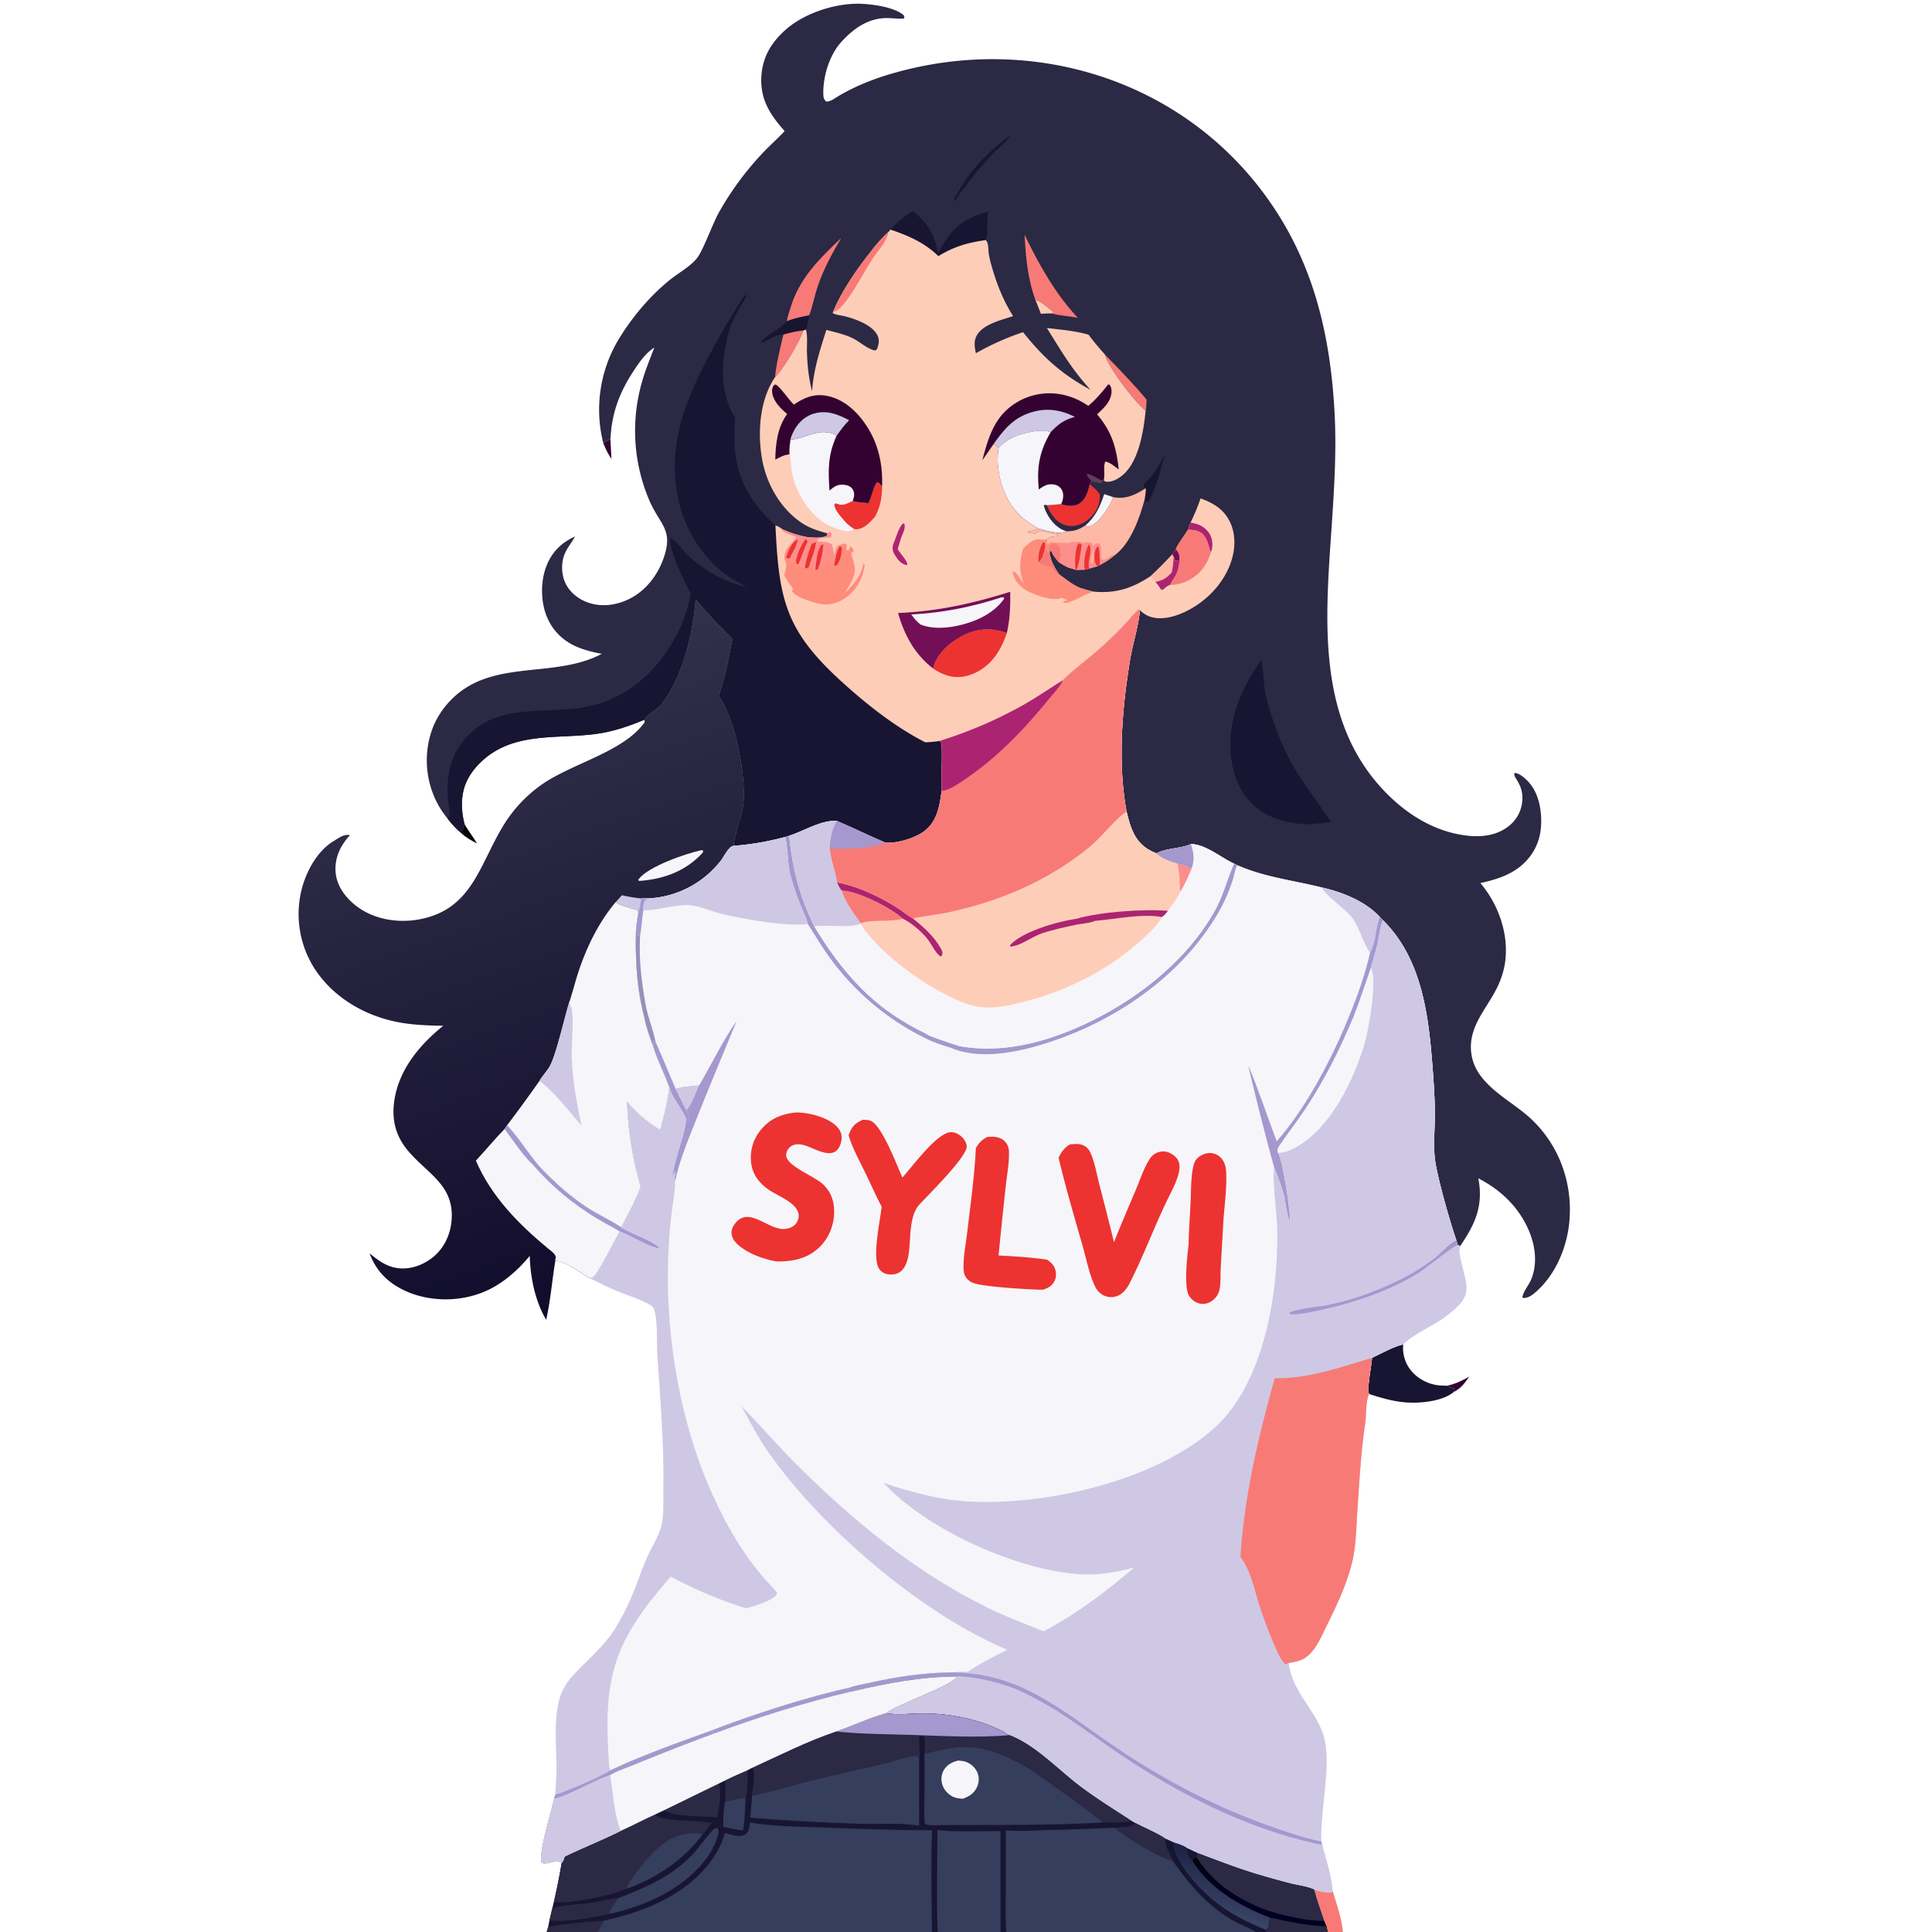 <svg version="1.1" xmlns="http://www.w3.org/2000/svg" style="display: block;" viewBox="0 0 2048 2048" width="512" height="512">
<defs>
	<linearGradient id="Gradient1" gradientUnits="userSpaceOnUse" x1="705.83" y1="1347.27" x2="488.244" y2="725.384">
		<stop class="stop0" offset="0" stop-opacity="1" stop-color="rgb(16,12,43)"/>
		<stop class="stop1" offset="1" stop-opacity="1" stop-color="rgb(50,48,74)"/>
	</linearGradient>
	<linearGradient id="Gradient2" gradientUnits="userSpaceOnUse" x1="1302.24" y1="1973.55" x2="1285.66" y2="2025.74">
		<stop class="stop0" offset="0" stop-opacity="1" stop-color="rgb(30,34,69)"/>
		<stop class="stop1" offset="1" stop-opacity="1" stop-color="rgb(57,68,103)"/>
	</linearGradient>
	<linearGradient id="Gradient3" gradientUnits="userSpaceOnUse" x1="1337.15" y1="1996.24" x2="1327.27" y2="2023.7">
		<stop class="stop0" offset="0" stop-opacity="1" stop-color="rgb(1,3,12)"/>
		<stop class="stop1" offset="1" stop-opacity="1" stop-color="rgb(0,0,38)"/>
	</linearGradient>
</defs>
<path transform="translate(0,0)" fill="rgb(52,2,49)" d="M 639.332 469.035 C 641.763 468.455 644.723 466.569 647.123 465.537 C 647.337 472.504 647.905 479.459 648.092 486.419 A 79.312 79.312 0 0 1 639.332 469.035 z"/>
<path transform="translate(0,0)" fill="rgb(0,0,0)" fill-opacity="0.98" d="M 492.458 873.655 C 496.376 880.81 501.68 887.032 505.558 894.12 C 499.677 890.929 493.522 887.639 488.715 882.896 C 490.554 879.934 491.449 876.978 492.458 873.655 z"/>
<path transform="translate(0,0)" fill="rgb(52,2,49)" d="M 1533.8 1468.87 C 1542.53 1467.29 1549.64 1463.52 1557.4 1459.38 C 1552.46 1466.4 1548.96 1471.55 1541.11 1475.54 L 1541.87 1472.98 L 1541 1471.73 C 1539.06 1471.25 1537.39 1470.67 1535.62 1469.79 L 1533.8 1468.87 z"/>
<path transform="translate(0,0)" fill="rgb(248,122,119)" d="M 1412.59 2004.33 C 1416.93 2018.2 1422.18 2033.51 1423.62 2048 L 1407.4 2048 L 1405.97 2041.94 L 1403.51 2036.06 C 1399.87 2025.18 1395.93 2014.3 1393.01 2003.2 C 1397.92 2004.17 1403.5 2005.95 1408.47 2006.09 C 1410.84 2006.15 1411.02 2005.9 1412.59 2004.33 z"/>
<path transform="translate(0,0)" fill="rgb(23,21,49)" d="M 1454.36 1439.36 C 1464.62 1434.64 1476.57 1427.62 1487.5 1425.1 A 37.571 37.571 0 0 0 1496.23 1453.39 C 1503.5 1462.09 1515.27 1467.93 1526.6 1468.65 A 135.526 135.526 0 0 0 1533.8 1468.87 L 1535.62 1469.79 C 1537.39 1470.67 1539.06 1471.25 1541 1471.73 L 1541.87 1472.98 L 1541.11 1475.54 C 1528.54 1485.93 1503.85 1487.96 1488.19 1486.42 C 1475.4 1485.16 1463.42 1481.64 1451.26 1477.7 C 1448.63 1472.4 1454.04 1447.18 1454.36 1439.36 z"/>
<path transform="translate(0,0)" fill="url(#Gradient1)" d="M 737.374 635.213 C 749.836 649.604 762.376 664.235 776.636 676.903 C 772.469 697.237 769.038 718.251 761.829 737.765 C 779.699 761.232 791.854 825.849 787.734 854.785 C 786.642 862.457 776.923 892.142 778.071 895.75 L 779.691 896.444 C 778.694 896.637 776.447 896.768 775.647 897.229 C 771.607 899.557 767.095 908.527 764.101 912.393 A 103.83 103.83 0 0 1 688.747 952.303 C 685.722 952.149 682.742 952.28 679.72 952.409 C 679.255 957.485 678.196 962.925 676.649 967.784 C 675.055 976.392 673.939 985.139 673.956 993.907 C 673.862 1022.84 675.55 1050.7 683.12 1078.79 C 684.958 1089.11 688.8 1099.25 692.405 1109.06 C 696.937 1124.14 704.469 1137.98 709.606 1152.79 C 707.491 1168.26 704.093 1182.78 699.846 1197.78 C 685.477 1189.07 675.493 1180.68 664.722 1167.87 C 665.957 1199.06 670.569 1228 679.164 1258.03 C 673.598 1272.68 665.96 1287.19 658.506 1300.99 C 658.842 1301.21 659.176 1301.43 659.515 1301.65 C 668.469 1307.29 693.967 1315.84 698.902 1322.73 C 697.222 1323.69 698.08 1323.59 696.119 1323.05 C 682.948 1319.45 669.878 1310.53 657.045 1305.52 C 652.471 1312.53 632.912 1353.4 627.601 1354.7 C 626.911 1354.87 625.654 1354.86 624.917 1354.87 C 614.451 1348.44 601.001 1337.99 588.717 1336.19 C 585.245 1357.04 583.627 1378.43 578.961 1399.03 C 567.164 1378.93 562.24 1354.4 561.531 1331.27 C 547.964 1347.78 530.927 1362.48 510.828 1370.29 C 485.429 1380.16 454.69 1379.8 429.852 1368.46 C 411.391 1360.03 398.87 1347.61 391.751 1328.57 C 400.478 1335.71 408.624 1342.04 420.099 1344.03 C 433.471 1346.35 447.062 1341.74 457.727 1333.66 C 469.775 1324.54 476.943 1310.33 478.525 1295.44 C 482.702 1256.12 452.728 1244.49 431.866 1219.07 C 420.25 1204.92 415.647 1189.15 417.47 1170.98 C 420.962 1136.16 443.5 1108.61 469.845 1087.36 C 452.542 1087.1 435.532 1086.49 418.542 1082.84 C 384.208 1075.47 352.069 1056.04 332.989 1026.05 A 107.336 107.336 0 0 1 319.197 945.178 C 323.75 925.209 335.589 902.567 353.561 891.633 C 358.338 888.727 364.818 883.909 370.509 885.258 L 370.113 887.226 L 369.721 886.562 A 132.716 132.716 0 0 0 365.799 891.582 C 357.88 902.327 353.901 915.203 356.284 928.53 C 358.775 942.466 368.954 954.364 380.313 962.292 C 398.362 974.889 422.278 978.511 443.694 974.684 C 499.694 964.677 507.677 918.415 532.581 876.742 A 146.544 146.544 0 0 1 572.061 833.254 C 604.276 809.457 660.875 797.722 683.45 765.413 L 682.879 763.051 C 683.002 762.788 683.096 762.509 683.248 762.263 C 686.313 757.31 697.116 751.892 701.844 745.61 C 724.208 715.892 734.333 671.551 737.374 635.213 z"/>
<path transform="translate(0,0)" fill="rgb(206,200,229)" d="M 659.223 948.999 C 666.07 950.54 672.741 951.659 679.72 952.409 C 679.255 957.485 678.196 962.925 676.649 967.784 C 676.423 966.916 676.553 965.863 675.973 965.179 C 674.878 963.89 657.85 960.695 652.725 956.191 L 659.223 948.999 z"/>
<path transform="translate(0,0)" fill="rgb(246,245,249)" d="M 743.499 901.209 C 744.151 901.163 744.774 901.5 745.402 901.681 L 744.971 903.795 C 727.495 923.087 704.54 931.603 679.221 933.704 L 677.507 933.791 L 676.466 932.765 C 676.656 932.465 676.82 932.147 677.038 931.866 C 687.483 918.36 726.897 904.841 743.499 901.209 z"/>
<path transform="translate(0,0)" fill="rgb(246,245,249)" d="M 534.815 1196.76 L 537.469 1192.93 C 549.241 1204.99 560.672 1223.81 572.893 1237.68 C 589.322 1254.66 606.089 1269.92 626.328 1282.36 C 636.841 1288.83 648.307 1294.11 658.506 1300.99 C 658.842 1301.21 659.176 1301.43 659.515 1301.65 C 668.469 1307.29 693.967 1315.84 698.902 1322.73 C 697.222 1323.69 698.08 1323.59 696.119 1323.05 C 682.948 1319.45 669.878 1310.53 657.045 1305.52 C 652.471 1312.53 632.912 1353.4 627.601 1354.7 C 626.911 1354.87 625.654 1354.86 624.917 1354.87 C 614.451 1348.44 601.001 1337.99 588.717 1336.19 L 588.495 1335.2 C 588.645 1334.87 588.813 1334.54 588.945 1334.2 C 590.509 1330.18 583.786 1325.81 580.905 1323.43 C 549.677 1297.58 520.681 1268.2 504.468 1230.31 C 514.735 1219.27 524.338 1207.59 534.815 1196.76 z"/>
<path transform="translate(0,0)" fill="rgb(164,152,207)" d="M 534.815 1196.76 L 537.469 1192.93 C 549.241 1204.99 560.672 1223.81 572.893 1237.68 C 589.322 1254.66 606.089 1269.92 626.328 1282.36 C 636.841 1288.83 648.307 1294.11 658.506 1300.99 C 658.842 1301.21 659.176 1301.43 659.515 1301.65 C 668.469 1307.29 693.967 1315.84 698.902 1322.73 C 697.222 1323.69 698.08 1323.59 696.119 1323.05 C 682.948 1319.45 669.878 1310.53 657.045 1305.52 C 649.14 1300.49 640.531 1296.38 632.497 1291.5 C 607.15 1276.11 584.735 1257.63 565.296 1235.16 C 553.781 1224.14 544.356 1209.54 534.815 1196.76 z"/>
<path transform="translate(0,0)" fill="rgb(246,245,249)" d="M 652.725 956.191 C 657.85 960.695 674.878 963.89 675.973 965.179 C 676.553 965.863 676.423 966.916 676.649 967.784 C 675.055 976.392 673.939 985.139 673.956 993.907 C 673.862 1022.84 675.55 1050.7 683.12 1078.79 C 684.958 1089.11 688.8 1099.25 692.405 1109.06 C 696.937 1124.14 704.469 1137.98 709.606 1152.79 C 707.491 1168.26 704.093 1182.78 699.846 1197.78 C 685.477 1189.07 675.493 1180.68 664.722 1167.87 C 665.957 1199.06 670.569 1228 679.164 1258.03 C 673.598 1272.68 665.96 1287.19 658.506 1300.99 C 648.307 1294.11 636.841 1288.83 626.328 1282.36 C 606.089 1269.92 589.322 1254.66 572.893 1237.68 C 560.672 1223.81 549.241 1204.99 537.469 1192.93 A 1610.65 1610.65 0 0 0 571.664 1146.09 C 575.06 1140.12 580.312 1135.17 583.421 1129.02 C 590.026 1115.96 598.474 1078.35 603.455 1062.26 C 607 1051.87 609.587 1041.08 613.022 1030.63 C 621.668 1004.31 634.724 977.4 652.725 956.191 z"/>
<path transform="translate(0,0)" fill="rgb(206,200,229)" d="M 603.455 1062.26 L 603.919 1063.91 C 604.305 1065.26 604.729 1066.05 605.309 1067.33 C 608.85 1075.12 605.719 1108.4 606.041 1119.47 C 606.745 1143.64 611.267 1169.84 616.495 1193.45 C 607.858 1183.19 582.735 1151.95 571.664 1146.09 C 575.06 1140.12 580.312 1135.17 583.421 1129.02 C 590.026 1115.96 598.474 1078.35 603.455 1062.26 z"/>
<path transform="translate(0,0)" fill="rgb(43,41,68)" d="M 831.743 138.933 C 816.094 121.316 805.632 105.142 807.094 80.729 C 808.32 60.25 817.956 44.544 833.091 31.272 C 854.04 12.901 888.805 2.11 916.457 4.212 C 928.745 5.146 948.249 7.955 957.942 16.092 L 958.785 18.326 L 957.89 19.717 C 951.116 20.124 944.425 18.901 937.684 19.2 C 918.566 20.048 903.212 31.57 891.006 45.444 C 878.774 59.348 872.029 82.388 872.801 100.801 C 872.928 103.839 873.552 105.285 875.575 107.519 C 879.557 108.295 884.675 104.329 887.998 102.332 C 904.529 92.399 923.1 84.743 941.519 79.173 C 1093.65 33.171 1258.99 84.983 1348.91 218.037 C 1393.7 284.303 1410.31 357.827 1414.67 436.722 C 1416.93 477.723 1414.27 518.588 1411.51 559.49 C 1405.08 654.958 1395.15 762.201 1466.75 837.816 C 1488.11 860.375 1514.62 878.103 1545.48 884.291 C 1562.67 887.738 1581.74 887.887 1596.78 877.599 C 1605.75 871.465 1611.68 862.61 1613.34 851.826 C 1616.17 833.507 1605.4 825.494 1605.13 820.9 C 1605.1 820.357 1605.54 819.89 1605.74 819.385 C 1611.02 819.585 1617.3 825.59 1620.78 829.456 C 1631.74 841.604 1634.77 861.366 1633.46 877.169 C 1632.14 893.185 1624.88 907.231 1612.61 917.599 C 1600.34 927.955 1584.73 932.745 1569.29 936.065 C 1587.71 958.057 1598.52 987.149 1595.93 1015.98 C 1594.94 1027.02 1591.61 1037.67 1586.66 1047.56 C 1575.45 1069.99 1556.84 1087.89 1559.47 1114.98 C 1560.51 1125.61 1564.79 1134.83 1571.53 1143.01 C 1583.94 1158.09 1600.8 1167.75 1615.81 1179.85 C 1650.12 1207.53 1667.33 1250.19 1663.66 1294.02 C 1661.28 1322.42 1648.51 1352.94 1625.96 1371.27 C 1622.53 1374.06 1619.86 1375.47 1615.48 1376.02 L 1613.75 1375.26 C 1614.62 1369.15 1620.76 1362.11 1623.23 1356 C 1633.05 1331.67 1623.44 1303.31 1608.46 1283.26 C 1597.29 1268.32 1583.51 1257.67 1567.1 1249.07 C 1572.48 1277.48 1564.32 1296.7 1548.33 1320.12 L 1547.75 1320.96 L 1545.21 1319.69 L 1543.77 1314.75 C 1537.37 1296.25 1522.1 1243.82 1520.7 1225.31 C 1519.55 1210.13 1521.12 1194.21 1521 1178.94 C 1520.86 1160.58 1519.43 1142.12 1517.96 1123.84 C 1513.72 1071.05 1505.45 1014.33 1465.92 975.425 L 1462.58 972.03 C 1447.62 955.401 1422.66 945.694 1401.42 940.845 C 1370.91 933.168 1340.92 930.036 1311.75 917.233 L 1308.09 915.511 C 1294.52 909.299 1277.4 894.653 1262.42 894.817 C 1251.15 899.89 1236.95 898.729 1225.85 904.606 C 1222.75 903.315 1219.74 901.955 1216.88 900.184 C 1202.06 891.003 1198.06 875.974 1194.16 860.173 C 1184.62 808.133 1189.41 750.335 1198.1 698.47 C 1200.91 681.704 1206.61 664.721 1208.25 647.89 C 1208.29 647.569 1208.31 647.247 1208.34 646.925 L 1207.05 645.965 C 1201.77 650.492 1197.63 656.238 1192.84 661.283 A 425.733 425.733 0 0 1 1164.76 688.493 C 1158.38 694.203 1130.29 716.143 1126.76 721.165 C 1113.55 729.245 1100.83 738.098 1087.42 745.843 A 460.71 460.71 0 0 1 996.234 785.438 C 998.592 787.717 998.304 789.976 998.38 793.189 C 998.734 808.215 997.717 823.321 998.19 838.334 C 995.943 854.177 993.507 870.758 979.742 881.097 C 970.17 888.288 950.174 894.661 938.196 893.039 C 921.032 885.781 904.362 877.495 887.213 870.291 C 871.452 868.701 851.836 881.037 836.621 885.906 L 832.159 887.228 A 292.564 292.564 0 0 1 779.691 896.444 L 778.071 895.75 C 776.923 892.142 786.642 862.457 787.734 854.785 C 791.854 825.849 779.699 761.232 761.829 737.765 C 769.038 718.251 772.469 697.237 776.636 676.903 C 762.376 664.235 749.836 649.604 737.374 635.213 C 734.333 671.551 724.208 715.892 701.844 745.61 C 697.116 751.892 686.313 757.31 683.248 762.263 C 683.096 762.509 683.002 762.788 682.879 763.051 C 665.879 770.097 649.306 775.714 630.964 778.109 C 589.808 783.483 544.949 775.774 511.463 806.235 C 503.995 813.027 497.376 821.374 493.627 830.812 C 488.206 844.459 488.838 859.66 492.458 873.655 C 491.449 876.978 490.554 879.934 488.715 882.896 C 483.346 878.443 478.886 873.495 474.632 867.995 C 470.5 862.835 466.74 857.478 463.669 851.613 A 97.94 97.94 0 0 1 456.9 776.788 C 461.074 763.486 468.504 751.701 478.257 741.782 C 521.654 697.653 587.018 720.115 637.957 693.067 C 630.572 691.811 622.881 689.861 615.822 687.352 C 600.208 681.803 587.928 671.47 580.845 656.41 C 573.129 640.005 572.597 617.382 579.049 600.472 C 584.797 585.403 594.989 575.187 609.582 568.698 C 606.206 574.957 601.358 580.527 598.601 587.119 C 594.72 596.402 595 608.529 599.153 617.668 C 603.679 627.631 612.796 634.908 622.952 638.586 C 636.764 643.588 651.832 641.863 665.019 635.856 C 683.343 627.508 696.325 611.264 703.121 592.551 C 714.229 561.966 700.204 556.936 688.949 531.873 A 187.405 187.405 0 0 1 680.442 405.164 C 683.943 392.566 689.029 380.598 693.588 368.371 C 691.558 369.784 689.581 371.261 687.741 372.917 C 681.325 378.692 676.352 386.068 671.636 393.235 C 656.537 416.182 648.428 437.947 647.123 465.537 C 644.723 466.569 641.763 468.455 639.332 469.035 A 144.762 144.762 0 0 1 655.052 360.923 C 669.393 337.003 688.732 313.796 710.538 296.313 C 719.451 289.167 732.196 282.264 739.115 273.29 C 745.573 264.914 755.398 237.021 762.33 224.743 A 320.073 320.073 0 0 1 809.572 161.049 C 816.763 153.501 824.668 146.556 831.743 138.933 z"/>
<path transform="translate(0,0)" fill="rgb(254,205,184)" d="M 1097.54 317.79 C 1103.21 318.86 1111.51 326.876 1116.38 330.4 L 1116.38 331.795 L 1115.3 332.281 C 1111.34 332.069 1107.32 332.455 1103.38 332.672 C 1101.62 327.654 1099.51 322.729 1097.54 317.79 z"/>
<path transform="translate(0,0)" fill="rgb(246,245,249)" d="M 1170.5 523.77 L 1180.12 527.021 C 1176.33 536.92 1166.19 553.142 1156.2 557.584 C 1154.65 558.275 1154.45 558.227 1152.99 558.454 C 1152.3 557.941 1151.44 557.438 1150.88 556.783 C 1161.52 547.097 1166.08 537.167 1170.5 523.77 z"/>
<path transform="translate(0,0)" fill="rgb(23,21,49)" d="M 1234.75 481.078 C 1231.54 494.096 1224.67 520.882 1217.38 531.385 L 1215.43 531.919 C 1213.4 530.634 1214.08 531.527 1213.38 529.262 C 1214.13 525.271 1214.65 521.543 1214.66 517.478 L 1212.36 515.783 C 1212.46 513.877 1212.07 513.843 1213.51 512.433 C 1222.76 503.354 1229.34 492.746 1234.75 481.078 z"/>
<path transform="translate(0,0)" fill="rgb(23,21,49)" d="M 1069.6 143.99 L 1070.01 144.231 C 1069.07 148.408 1056.75 158.511 1053.25 162.197 C 1038.29 177.917 1024.11 195.241 1012.02 213.252 L 1011.37 213.046 C 1011.43 212.384 1011.38 211.704 1011.55 211.062 C 1012.2 208.54 1015 205.097 1016.33 202.672 C 1029.54 178.574 1048.29 160.92 1069.6 143.99 z"/>
<path transform="translate(0,0)" fill="rgb(248,122,119)" d="M 1171.48 376.086 C 1186.4 391.331 1201.77 407.258 1215.43 423.623 C 1215.22 427.452 1215.28 431.558 1214.41 435.296 C 1204.05 427.775 1173.76 388.04 1171.48 376.086 z"/>
<path transform="translate(0,0)" fill="rgb(23,21,49)" d="M 834.145 340.472 C 841.369 337.322 850.078 335.679 857.826 334.205 C 856.697 339.162 855.962 344.599 854.349 349.379 L 851.561 350.372 C 844.358 350.855 837.431 352.871 830.46 354.638 C 820.119 354.68 815.238 361.414 806.099 363.474 C 812.654 354.017 825.356 349.911 833.033 341.7 C 833.41 341.296 833.774 340.881 834.145 340.472 z"/>
<path transform="translate(0,0)" fill="rgb(248,122,119)" d="M 830.46 354.638 C 837.431 352.871 844.358 350.855 851.561 350.372 C 847.454 362.443 830.533 391.04 821.574 399.868 C 823.008 384.919 826.938 369.25 830.46 354.638 z"/>
<path transform="translate(0,0)" fill="rgb(236,51,49)" d="M 1155.19 513.19 C 1158.89 516.541 1163.48 519.885 1165.88 524.308 C 1166.3 533.18 1163.7 540.292 1157.63 546.879 C 1152.23 552.749 1144.49 557.375 1136.36 557.673 C 1129.96 557.907 1124.11 555.227 1119.5 550.883 C 1115.57 547.178 1111.52 540.635 1109.68 535.538 C 1114.74 535.515 1119.89 534.772 1124.92 534.282 C 1125.94 534.664 1126.44 534.887 1127.44 535.149 C 1132.43 536.461 1139.49 536.899 1144.01 533.878 C 1151.2 529.071 1153.35 521.101 1155.19 513.19 z"/>
<path transform="translate(0,0)" fill="rgb(248,122,119)" d="M 834.145 340.472 C 834.708 335.903 836.477 331.182 837.789 326.764 C 847.197 295.094 868.29 274.568 891.644 252.386 C 882.041 268.635 873.1 285.139 866.961 303.071 C 863.635 312.785 861.762 323.001 858.374 332.664 L 857.826 334.205 C 850.078 335.679 841.369 337.322 834.145 340.472 z"/>
<path transform="translate(0,0)" fill="rgb(248,122,119)" d="M 1086.05 248.76 C 1101.39 280.635 1118.31 310.84 1142.57 336.972 C 1133.76 334.873 1123.75 334.909 1115.3 332.281 L 1116.38 331.795 L 1116.38 330.4 C 1111.51 326.876 1103.21 318.86 1097.54 317.79 C 1089.3 295.154 1087.38 272.601 1086.05 248.76 z"/>
<path transform="translate(0,0)" fill="rgb(23,21,49)" d="M 967.617 223.763 C 984.188 237.27 990.173 247.775 994.328 268.614 C 1007.5 244.424 1017.45 233.185 1044.57 225.203 A 259.476 259.476 0 0 1 1047.37 224.394 C 1046.3 231.643 1047.41 248.961 1044.95 254.496 C 1025.43 257.353 1011.64 261.215 994.722 271.529 C 979.908 257.13 963.33 250.048 944.028 243.394 C 950.373 235.959 959.191 228.722 967.617 223.763 z"/>
<path transform="translate(0,0)" fill="rgb(254,185,166)" d="M 1214.66 517.478 C 1214.65 521.543 1214.13 525.271 1213.38 529.262 C 1208.38 548.41 1198.57 576.114 1181.84 588.401 C 1176.72 592.656 1171.76 595.998 1165.77 598.981 L 1163.44 600.171 L 1154.75 602.72 L 1150.25 603.845 L 1141.28 604.135 L 1140.07 603.91 L 1132.5 601.622 C 1128.91 599.985 1125.69 598.083 1122.39 595.936 L 1124.75 588.601 L 1124.1 586.961 C 1124.04 585.715 1123.98 584.461 1123.85 583.221 C 1123.44 579.23 1121.96 578.418 1119.12 576.178 L 1119.06 575.327 L 1114.56 574.862 C 1113 575.522 1112.43 575.916 1111.3 577.27 C 1110.98 577.655 1110.69 578.064 1110.38 578.461 L 1109.44 571.824 C 1111.67 569.819 1113.42 568.972 1116.38 568.779 C 1118.74 568.626 1120.2 568.348 1122.4 567.478 L 1121.83 566.74 C 1116.39 565.92 1109.03 563.1 1104.1 562.937 C 1101.11 562.838 1100.1 563.522 1097.98 565.481 C 1094.57 565.655 1091.99 564.988 1088.74 564.042 C 1091.51 562.929 1094.4 562.757 1097.12 561.485 C 1098.47 560.853 1099.41 560.519 1100.87 560.236 C 1108.7 562.573 1122.72 567.018 1130.3 563.234 C 1130.94 563.207 1131.57 563.172 1132.2 563.153 C 1140.07 562.91 1144.4 560.901 1150.88 556.783 C 1151.44 557.438 1152.3 557.941 1152.99 558.454 C 1154.45 558.227 1154.65 558.275 1156.2 557.584 C 1166.19 553.142 1176.33 536.92 1180.12 527.021 C 1193.91 529.406 1203.33 524.639 1214.66 517.478 z"/>
<path transform="translate(0,0)" fill="rgb(253,142,140)" d="M 1133.01 575.593 C 1134.71 574.522 1135.8 574.58 1137.76 574.543 C 1142.54 574.454 1144.26 573.138 1148.61 575.901 L 1146.77 577.816 C 1145.35 586.382 1144.59 596.086 1141.28 604.135 L 1140.07 603.91 L 1132.5 601.622 C 1128.91 599.985 1125.69 598.083 1122.39 595.936 L 1124.75 588.601 L 1124.1 586.961 C 1124.04 585.715 1123.98 584.461 1123.85 583.221 C 1123.44 579.23 1121.96 578.418 1119.12 576.178 L 1119.06 575.327 C 1123.86 575.257 1128.27 575.468 1133.01 575.593 z"/>
<path transform="translate(0,0)" fill="rgb(236,51,49)" d="M 1140.07 603.91 C 1139.32 596.824 1139.34 582.62 1142.92 576.377 L 1144.89 576.13 L 1146.77 577.816 C 1145.35 586.382 1144.59 596.086 1141.28 604.135 L 1140.07 603.91 z"/>
<path transform="translate(0,0)" fill="rgb(253,142,140)" d="M 1148.61 575.901 C 1150.21 575.001 1150.48 575.036 1152.25 574.909 C 1155 574.712 1155.36 574.53 1157.74 575.851 C 1160.32 581.516 1155.38 591.184 1156.52 597.639 L 1157.58 597.947 C 1160.14 593.839 1159.02 584.013 1158.54 579.067 C 1159.82 577.162 1160.49 576.209 1162.97 575.783 C 1163.73 575.654 1164.65 575.89 1165.39 576.035 C 1169.57 581.284 1164.85 590.096 1168.72 593.417 C 1174.54 593.571 1176.05 587.547 1181.84 588.401 C 1176.72 592.656 1171.76 595.998 1165.77 598.981 L 1163.44 600.171 L 1154.75 602.72 L 1150.25 603.845 L 1141.28 604.135 C 1144.59 596.086 1145.35 586.382 1146.77 577.816 L 1148.61 575.901 z"/>
<path transform="translate(0,0)" fill="rgb(236,51,49)" d="M 1163.44 600.171 C 1160.94 597.602 1160.45 595.741 1160.29 592.282 C 1160.07 587.496 1160.2 582.976 1163.5 579.231 L 1164.72 580.036 C 1165.79 586.287 1165.67 592.658 1165.77 598.981 L 1163.44 600.171 z"/>
<path transform="translate(0,0)" fill="rgb(236,51,49)" d="M 1150.25 603.845 C 1150.03 603.177 1149.65 602.162 1149.53 601.415 C 1148.6 595.384 1150.67 582.052 1154.46 577.164 C 1158.39 582.401 1152.71 595.004 1154.32 601.534 C 1154.42 601.943 1154.61 602.324 1154.75 602.72 L 1150.25 603.845 z"/>
<path transform="translate(0,0)" fill="rgb(23,21,49)" d="M 1336.71 699.841 C 1338.73 702.495 1339.52 723.976 1340.42 729.361 C 1343 744.775 1348.08 760.242 1353.49 774.904 C 1368.44 815.475 1387.71 836.779 1410.92 871.248 C 1400.93 872.651 1390.72 874.14 1380.61 873.555 C 1364.34 872.189 1348.87 868.273 1335.31 858.787 C 1318.59 847.082 1309.22 828.761 1305.85 808.944 C 1299.02 768.738 1314 732.151 1336.71 699.841 z"/>
<path transform="translate(0,0)" fill="rgb(23,21,49)" d="M 792.361 622.214 C 785.872 619.039 779.305 615.922 773.304 611.873 C 744.887 592.697 724.872 559.997 718.433 526.551 C 707.695 470.78 726.571 424.027 752.178 375.98 C 763.678 354.403 776.295 332.626 789.992 312.367 L 791.313 314.174 L 791.858 312.21 L 790.927 311.294 L 792.092 311.107 C 790.869 316.692 785.46 323.452 782.639 328.636 C 777.832 337.469 773.905 346.372 771.432 356.139 C 763.924 385.78 763.291 416.362 779.14 443.134 A 252.836 252.836 0 0 0 778.556 468.037 C 779.925 506.495 794.426 531.432 822.014 556.993 C 825.649 634.645 832.268 667.894 891.254 721.713 C 918.253 746.347 948.24 770.146 980.844 786.897 C 986.06 786.664 991.065 786.236 996.234 785.438 C 998.592 787.717 998.304 789.976 998.38 793.189 C 998.734 808.215 997.717 823.321 998.19 838.334 C 995.943 854.177 993.507 870.758 979.742 881.097 C 970.17 888.288 950.174 894.661 938.196 893.039 C 921.032 885.781 904.362 877.495 887.213 870.291 C 871.452 868.701 851.836 881.037 836.621 885.906 L 832.159 887.228 A 292.564 292.564 0 0 1 779.691 896.444 L 778.071 895.75 C 776.923 892.142 786.642 862.457 787.734 854.785 C 791.854 825.849 779.699 761.232 761.829 737.765 C 769.038 718.251 772.469 697.237 776.636 676.903 C 762.376 664.235 749.836 649.604 737.374 635.213 C 734.333 671.551 724.208 715.892 701.844 745.61 C 697.116 751.892 686.313 757.31 683.248 762.263 C 683.096 762.509 683.002 762.788 682.879 763.051 C 665.879 770.097 649.306 775.714 630.964 778.109 C 589.808 783.483 544.949 775.774 511.463 806.235 C 503.995 813.027 497.376 821.374 493.627 830.812 C 488.206 844.459 488.838 859.66 492.458 873.655 C 491.449 876.978 490.554 879.934 488.715 882.896 C 483.346 878.443 478.886 873.495 474.632 867.995 C 475.156 867.276 475.864 866.66 476.203 865.837 C 477.341 863.08 475.431 853.17 475.144 849.806 C 474.274 839.608 473.953 829.999 475.751 819.868 A 76.893 76.893 0 0 1 494.826 780.961 C 528.144 745.006 577.715 757.377 620.691 749.419 A 121.946 121.946 0 0 0 669.725 728.74 C 702.01 706.003 725.488 667.92 732.245 629.172 A 416.428 416.428 0 0 1 727.917 620.948 C 723.476 612.247 707.839 578.917 710.625 570.24 C 716.588 572.581 723.732 583.321 728.589 588.062 C 744.662 603.754 768.892 617.434 790.96 621.94 L 792.361 622.214 z"/>
<path transform="translate(0,0)" fill="rgb(254,205,184)" d="M 944.028 243.394 C 963.33 250.048 979.908 257.13 994.722 271.529 C 1011.64 261.215 1025.43 257.353 1044.95 254.496 C 1045.77 255.461 1046.03 255.638 1046.55 256.999 C 1047.9 260.54 1047.6 266.3 1048.32 270.181 C 1049.61 277.147 1051.74 284.26 1053.88 291.007 C 1058.72 306.336 1065.31 321.473 1073.93 335.065 C 1061.62 339.281 1041.63 343.637 1035.19 356.056 C 1032.05 362.113 1033.17 368.019 1034.51 374.399 C 1050.88 365.174 1066.63 358.101 1084.47 352.101 C 1106.04 379.09 1125.35 396.553 1155.91 413.154 C 1135.15 390.091 1125.84 373.395 1109.72 347.685 C 1124.94 349.543 1138.99 350.594 1153.88 354.758 C 1159.36 362.215 1165.4 369.119 1171.48 376.086 C 1173.76 388.04 1204.05 427.775 1214.41 435.296 C 1212.28 456.85 1207.26 489.669 1189.58 504.06 C 1185.21 507.622 1178.67 511.359 1172.79 510.578 C 1170.77 510.309 1171.6 510.615 1170.05 508.874 L 1168.07 509.489 L 1168.47 510.23 L 1167.46 511.39 C 1163.98 511.806 1160.39 510.638 1157 509.851 C 1156.46 510.953 1155.99 512.257 1155.19 513.19 C 1153.35 521.101 1151.2 529.071 1144.01 533.878 C 1139.49 536.899 1132.43 536.461 1127.44 535.149 C 1126.44 534.887 1125.94 534.664 1124.92 534.282 C 1119.89 534.772 1114.74 535.515 1109.68 535.538 L 1107.32 534.906 L 1106.46 536.136 C 1109.04 545.619 1115.89 555.834 1124.6 560.75 C 1126.45 561.79 1128.3 562.563 1130.3 563.234 C 1122.72 567.018 1108.7 562.573 1100.87 560.236 C 1099.41 560.519 1098.47 560.853 1097.12 561.485 C 1094.4 562.757 1091.51 562.929 1088.74 564.042 C 1091.99 564.988 1094.57 565.655 1097.98 565.481 C 1100.1 563.522 1101.11 562.838 1104.1 562.937 C 1109.03 563.1 1116.39 565.92 1121.83 566.74 L 1122.4 567.478 C 1120.2 568.348 1118.74 568.626 1116.38 568.779 C 1113.42 568.972 1111.67 569.819 1109.44 571.824 L 1110.38 578.461 C 1110.69 578.064 1110.98 577.655 1111.3 577.27 C 1112.43 575.916 1113 575.522 1114.56 574.862 L 1119.06 575.327 L 1119.12 576.178 C 1121.96 578.418 1123.44 579.23 1123.85 583.221 C 1123.98 584.461 1124.04 585.715 1124.1 586.961 L 1124.75 588.601 L 1122.39 595.936 L 1121.17 594.451 C 1118.08 590.726 1115.84 587.669 1114.01 583.157 L 1112.47 586.164 C 1114.24 595.431 1117.43 601.284 1122.84 608.956 C 1130.29 614.202 1136.32 619.563 1144.9 623.161 C 1149.63 624.679 1154.28 626.081 1159.14 627.138 C 1182.83 629.349 1200.5 623.525 1220.08 610.431 C 1228.04 603.16 1235.38 595.594 1242.7 587.691 L 1246.45 582.349 C 1246.6 579.693 1257.16 565.026 1259.43 561.473 C 1259.8 558.765 1260.97 556.424 1262.06 553.946 C 1266.09 545.536 1269.69 537.191 1272.61 528.331 C 1286.4 533.302 1297.73 540.004 1304.12 553.956 C 1310.68 568.266 1309.3 584.732 1303.7 599.068 C 1294.86 621.712 1275.51 640.255 1253.36 649.86 C 1242.64 654.506 1229.39 657.624 1218.11 653.329 C 1214.31 651.882 1211.34 649.601 1208.34 646.925 L 1207.05 645.965 C 1201.77 650.492 1197.63 656.238 1192.84 661.283 A 425.733 425.733 0 0 1 1164.76 688.493 C 1158.38 694.203 1130.29 716.143 1126.76 721.165 C 1113.55 729.245 1100.83 738.098 1087.42 745.843 A 460.71 460.71 0 0 1 996.234 785.438 C 991.065 786.236 986.06 786.664 980.844 786.897 C 948.24 770.146 918.253 746.347 891.254 721.713 C 832.268 667.894 825.649 634.645 822.014 556.993 C 824.825 557.999 826.567 558.829 828.883 560.706 C 837.39 564.724 845.881 567.47 855.119 569.246 C 861.194 569.913 870.905 570.724 876.407 567.956 L 877.157 565.416 C 867.136 562.667 858.149 559.911 849.465 554.028 C 827.34 539.04 812.737 513.409 807.978 487.446 C 802.832 459.38 805.026 424.077 821.574 399.868 C 830.533 391.04 847.454 362.443 851.561 350.372 L 854.349 349.379 C 856.278 356.346 855.166 366.165 855.405 373.528 C 855.853 387.366 857.264 401.324 860.851 414.714 C 862.29 391.962 869.175 371.249 875.97 349.687 C 884.828 352.064 896.003 354.517 904.139 358.646 C 911.146 362.201 918.533 369.032 925.971 371.151 C 927.969 371.72 927.757 371.412 929.45 370.545 C 931.021 366.425 932.334 362.328 931.052 357.921 C 927.405 345.378 907.127 338.226 895.83 335.323 C 891.584 334.232 886.702 333.955 882.795 332.03 L 882.919 330.9 C 892.339 308.135 908.321 285.174 923.571 266.026 C 928.753 258.986 935.321 251.801 941.75 245.892 L 944.028 243.394 z"/>
<path transform="translate(0,0)" fill="rgb(171,36,113)" d="M 1259.43 561.473 C 1259.8 558.765 1260.97 556.424 1262.06 553.946 C 1270.13 555.398 1276.21 557.614 1281.3 564.514 C 1284.83 569.293 1285.77 575.655 1284.84 581.427 C 1284.63 582.709 1284.25 583.842 1283.73 585.028 C 1283.27 584.436 1282.84 583.97 1282.61 583.205 C 1280.86 577.473 1279.66 571.566 1275.5 566.835 C 1271.37 562.136 1265.22 561.82 1259.43 561.473 z"/>
<path transform="translate(0,0)" fill="rgb(171,36,113)" d="M 948.32 573.189 C 950.328 568.227 953.236 557.864 957.565 554.74 L 958.847 555.583 C 959.601 560.768 957.663 564.371 955.556 569.029 L 951.648 581.839 C 951.783 582.126 951.914 582.417 952.054 582.702 C 954.143 586.941 962.582 594.797 961.615 599.069 C 957.922 598.791 954.19 596.011 951.874 593.109 C 950.088 590.871 948.629 588.289 947.149 585.841 C 945.288 580.778 946.428 577.991 948.32 573.189 z"/>
<path transform="translate(0,0)" fill="rgb(248,122,119)" d="M 941.75 245.892 C 939.727 256.953 931.281 264.84 925.215 273.891 C 915.497 288.696 902.361 314.996 890.315 326.704 C 888.215 328.746 885.587 329.791 882.919 330.9 C 892.339 308.135 908.321 285.174 923.571 266.026 C 928.753 258.986 935.321 251.801 941.75 245.892 z"/>
<path transform="translate(0,0)" fill="rgb(253,142,140)" d="M 828.883 560.706 C 837.39 564.724 845.881 567.47 855.119 569.246 C 861.194 569.913 870.905 570.724 876.407 567.956 L 877.157 565.416 L 879.651 563.668 L 881.275 564.981 C 881.39 567.111 881.884 567.917 880.629 569.721 C 877.471 570.001 868.549 570.027 866.196 571.882 L 866.942 573.737 L 867.928 571.086 C 866.962 571.929 867.086 572.549 866.812 573.767 L 868.219 574.274 L 865.064 575.052 C 865.16 581.368 859.442 594.52 857.501 601.104 C 856.104 602.368 855.978 602.429 854.003 602.856 L 853.223 601.283 C 850.607 600.46 848.578 599.439 846.212 598.099 L 844.759 597.899 L 843.54 595.778 L 842.208 595.562 C 838.835 594.993 839.115 594.841 837.099 592.023 C 835.411 592.417 834.786 591.881 833.19 591.312 L 833.092 596.258 C 832.628 595.188 831.856 593.687 831.689 592.491 C 830.224 582.028 839.416 576.858 844.198 569.356 C 838.995 567.424 833.985 565.608 829.219 562.702 L 828.883 560.706 z"/>
<path transform="translate(0,0)" fill="rgb(236,51,49)" d="M 833.19 591.312 C 835.054 585.368 838.418 576.408 843.816 572.807 C 844.346 572.454 844.976 572.28 845.555 572.016 C 844.842 578.733 839.705 585.708 837.099 592.023 C 835.411 592.417 834.786 591.881 833.19 591.312 z"/>
<path transform="translate(0,0)" fill="rgb(236,51,49)" d="M 854.269 570.996 L 856.056 574.353 C 851.822 581.889 849.98 590.389 846.212 598.099 L 844.759 597.899 L 843.54 595.778 C 845.154 586.399 848.796 578.695 854.269 570.996 z"/>
<path transform="translate(0,0)" fill="rgb(236,51,49)" d="M 859.76 577.874 C 861.713 575.387 861.905 575.638 865.064 575.052 C 865.16 581.368 859.442 594.52 857.501 601.104 C 856.104 602.368 855.978 602.429 854.003 602.856 L 853.223 601.283 C 854.626 593.142 857.11 585.672 859.76 577.874 z"/>
<path transform="translate(0,0)" fill="rgb(236,51,49)" d="M 920.574 533.354 C 924.002 527.308 926.031 515.17 929.75 511.288 C 932.697 511.972 933.226 513.597 935.035 515.947 C 934.868 527.968 933.26 536.968 927.579 547.723 C 922.487 553.326 915.77 561.168 907.501 561.034 C 906.47 561.017 906.061 560.893 905.13 560.695 C 900.034 557.584 896.162 553.788 892.451 549.177 C 889.506 545.519 883.97 539.416 884.488 534.546 L 885.974 533.376 L 887.155 533.777 C 887.667 533.946 888.186 534.094 888.693 534.277 C 889.13 534.434 889.538 534.67 889.985 534.794 C 894.16 535.954 900.085 532.666 903.893 530.984 C 908.453 532.776 915.612 532.773 920.574 533.354 z"/>
<path transform="translate(0,0)" fill="rgb(248,122,119)" d="M 1259.43 561.473 C 1265.22 561.82 1271.37 562.136 1275.5 566.835 C 1279.66 571.566 1280.86 577.473 1282.61 583.205 C 1282.84 583.97 1283.27 584.436 1283.73 585.028 C 1279.83 597.913 1273.11 607.946 1261.03 614.605 C 1254.95 617.952 1247.29 620.263 1240.33 619.982 C 1238.07 620.642 1236.85 621.605 1235.1 623.117 C 1233.46 624.537 1233.27 624.938 1231.09 625.372 C 1229.46 622.909 1227.88 620.375 1225.94 618.142 L 1224.89 616.958 C 1223.58 614.628 1221.72 612.544 1220.08 610.431 C 1228.04 603.16 1235.38 595.594 1242.7 587.691 L 1246.45 582.349 C 1246.6 579.693 1257.16 565.026 1259.43 561.473 z"/>
<path transform="translate(0,0)" fill="rgb(115,15,86)" d="M 1246.45 582.349 C 1250.29 586.814 1250.34 588.837 1250.17 594.698 C 1248.71 594.619 1247.27 594.468 1245.82 594.333 L 1244.21 590.616 L 1242.7 587.691 L 1246.45 582.349 z"/>
<path transform="translate(0,0)" fill="rgb(254,185,166)" d="M 1242.7 587.691 L 1244.21 590.616 L 1245.82 594.333 C 1247.27 594.468 1248.71 594.619 1250.17 594.698 C 1249.63 602.164 1247.5 609.4 1242.74 615.33 L 1240.33 619.982 C 1238.07 620.642 1236.85 621.605 1235.1 623.117 C 1233.46 624.537 1233.27 624.938 1231.09 625.372 C 1229.46 622.909 1227.88 620.375 1225.94 618.142 L 1224.89 616.958 C 1223.58 614.628 1221.72 612.544 1220.08 610.431 C 1228.04 603.16 1235.38 595.594 1242.7 587.691 z"/>
<path transform="translate(0,0)" fill="rgb(171,36,113)" d="M 1244.21 590.616 L 1245.82 594.333 C 1247.27 594.468 1248.71 594.619 1250.17 594.698 C 1249.63 602.164 1247.5 609.4 1242.74 615.33 L 1240.33 619.982 C 1238.07 620.642 1236.85 621.605 1235.1 623.117 C 1233.46 624.537 1233.27 624.938 1231.09 625.372 C 1229.46 622.909 1227.88 620.375 1225.94 618.142 L 1224.89 616.958 C 1225.23 616.866 1225.58 616.778 1225.92 616.683 L 1227.57 616.217 C 1234.27 614.378 1237.51 611.908 1242.19 606.743 C 1243.26 601.307 1243.94 596.155 1244.21 590.616 z"/>
<path transform="translate(0,0)" fill="rgb(236,51,49)" d="M 989.306 708.747 C 989.526 707.308 989.726 705.923 990.222 704.546 C 995.272 690.522 1009.96 678.585 1023.12 672.574 C 1037.93 665.808 1052.11 665.484 1067.31 671.016 C 1061.26 688.676 1052.05 704.099 1034.76 712.746 C 1024.77 717.74 1013.91 719.369 1003.2 715.727 A 53.297 53.297 0 0 1 989.306 708.747 z"/>
<path transform="translate(0,0)" fill="rgb(253,141,122)" d="M 1084.56 581.488 C 1086.2 579.723 1088.01 578.082 1089.84 576.512 C 1093.25 573.587 1097.88 571.026 1102.53 571.595 C 1104.79 571.871 1103.72 571.879 1105.7 571.845 C 1106.95 571.824 1108.19 571.809 1109.44 571.824 L 1110.38 578.461 C 1110.69 578.064 1110.98 577.655 1111.3 577.27 C 1112.43 575.916 1113 575.522 1114.56 574.862 L 1119.06 575.327 L 1119.12 576.178 C 1121.96 578.418 1123.44 579.23 1123.85 583.221 C 1123.98 584.461 1124.04 585.715 1124.1 586.961 L 1124.75 588.601 L 1122.39 595.936 L 1121.17 594.451 C 1118.08 590.726 1115.84 587.669 1114.01 583.157 L 1112.47 586.164 C 1114.24 595.431 1117.43 601.284 1122.84 608.956 C 1130.29 614.202 1136.32 619.563 1144.9 623.161 C 1149.63 624.679 1154.28 626.081 1159.14 627.138 C 1150.44 629.033 1134.47 640.91 1126.65 638.873 C 1127.67 637.015 1129.47 636.908 1131.42 636.203 C 1129.44 635.412 1127.52 634.738 1125.72 633.583 C 1124.62 633.971 1123.53 634.339 1122.39 634.608 C 1113.43 636.73 1095 630.162 1087.28 625.445 C 1080.08 621.05 1075.19 614.977 1073.33 606.71 L 1074.6 605.511 C 1077.97 606.739 1082.93 616.11 1085.51 619.339 C 1080.04 605.989 1080.49 595.055 1084.56 581.488 z"/>
<path transform="translate(0,0)" fill="rgb(236,51,49)" d="M 1100.88 596.155 C 1100.38 588.392 1101.63 581.844 1105.51 575.067 L 1107.1 574.74 C 1108.42 577.486 1107.8 579.377 1107.53 582.374 C 1106.9 584.379 1106.25 586.371 1105.66 588.388 C 1104.66 591.842 1103.43 593.642 1100.88 596.155 z"/>
<path transform="translate(0,0)" fill="rgb(248,122,119)" d="M 1111.74 586.309 C 1111.79 583.434 1112.16 581.184 1112.87 578.395 C 1115.38 576.016 1115.8 576.357 1119.12 576.178 C 1121.96 578.418 1123.44 579.23 1123.85 583.221 C 1123.98 584.461 1124.04 585.715 1124.1 586.961 L 1124.75 588.601 L 1122.39 595.936 L 1121.17 594.451 C 1118.08 590.726 1115.84 587.669 1114.01 583.157 L 1112.47 586.164 C 1114.24 595.431 1117.43 601.284 1122.84 608.956 C 1122.68 608.886 1122.52 608.813 1122.36 608.747 C 1119.01 607.357 1117.64 605.258 1115.48 602.388 L 1114.59 601.183 C 1109.75 600.066 1105.19 598.691 1100.88 596.155 C 1103.43 593.642 1104.66 591.842 1105.66 588.388 C 1106.25 586.371 1106.9 584.379 1107.53 582.374 L 1111.74 586.309 z"/>
<path transform="translate(0,0)" fill="rgb(253,141,122)" d="M 868.219 574.274 C 872.284 574.555 878.901 574.355 881.938 577.365 C 883.085 581.065 882.918 586.073 885.004 589.121 C 885.041 586.058 886.174 580.497 888.153 578.329 L 889.833 577.837 C 892.097 576.895 893.796 576.389 896.246 576.21 L 897.615 577.609 L 897.201 582.369 L 899.18 583.583 C 900.469 581.841 900.603 581.151 901.027 579.091 C 902.651 579.549 904.181 581.531 904.713 583.214 C 904.859 583.678 904.858 584.176 904.931 584.656 L 902.093 586.267 C 905.989 600.001 909.115 604.77 901.848 617.775 A 1095.97 1095.97 0 0 1 895.441 629.059 C 903.341 621.371 912.789 610.493 914.717 599.486 C 914.821 598.888 915.177 597.938 915.4 597.312 L 916.577 598.544 A 49.541 49.541 0 0 1 899.127 631.599 C 891.697 637.721 881.886 641.764 872.124 640.597 C 864.081 639.637 845.355 633.834 840.077 627.57 C 839.869 627.323 839.717 627.034 839.537 626.767 L 840.512 623.99 C 837.355 619.453 834.072 614.979 831.345 610.166 C 832.095 606.448 834.168 599.76 833.092 596.258 L 833.19 591.312 C 834.786 591.881 835.411 592.417 837.099 592.023 C 839.115 594.841 838.835 594.993 842.208 595.562 L 843.54 595.778 L 844.759 597.899 L 846.212 598.099 C 848.578 599.439 850.607 600.46 853.223 601.283 L 854.003 602.856 C 855.978 602.429 856.104 602.368 857.501 601.104 C 859.442 594.52 865.16 581.368 865.064 575.052 L 868.219 574.274 z"/>
<path transform="translate(0,0)" fill="rgb(236,51,49)" d="M 890.247 578.761 L 892.288 580.479 C 892.336 585.963 891.105 594.773 887.147 598.866 C 886.891 599.13 886.576 599.33 886.29 599.563 C 884.397 599.365 885.097 599.724 884.024 598.904 C 885.504 592.775 886.54 583.796 890.247 578.761 z"/>
<path transform="translate(0,0)" fill="rgb(253,142,140)" d="M 868.219 574.274 C 872.284 574.555 878.901 574.355 881.938 577.365 C 883.085 581.065 882.918 586.073 885.004 589.121 C 885.041 586.058 886.174 580.497 888.153 578.329 L 889.833 577.837 L 890.247 578.761 C 886.54 583.796 885.504 592.775 884.024 598.904 L 881.365 598.711 L 879.509 598.6 C 878.971 595.967 879.277 593.271 879.407 590.605 L 876.657 591.669 C 875.198 595.635 874.804 598.999 871.653 601.926 L 867.267 602.881 C 865.496 604.334 866.494 603.977 864.305 604.045 C 862.005 603.175 859.755 602.091 857.501 601.104 C 859.442 594.52 865.16 581.368 865.064 575.052 L 868.219 574.274 z"/>
<path transform="translate(0,0)" fill="rgb(236,51,49)" d="M 864.305 604.045 C 864.974 596.827 866.154 585.215 869.819 578.911 C 870.767 577.281 871.156 577.622 872.869 577.191 C 871.941 586.413 870.388 594.112 867.267 602.881 C 865.496 604.334 866.494 603.977 864.305 604.045 z"/>
<path transform="translate(0,0)" fill="rgb(246,245,249)" d="M 837.939 465.658 C 846.244 466.666 861.089 457.951 872.577 458.015 C 877.07 458.04 883.507 458.786 886.788 462.09 C 877.529 482.381 877.879 498.069 879.319 519.942 C 884.583 515.557 887.862 513.145 894.92 513.872 C 898.526 514.243 901.948 515.535 903.93 518.791 C 906.23 522.569 905.625 526.306 904.198 530.235 C 904.106 530.488 903.995 530.734 903.893 530.984 C 900.085 532.666 894.16 535.954 889.985 534.794 C 889.538 534.67 889.13 534.434 888.693 534.277 C 888.186 534.094 887.667 533.946 887.155 533.777 L 885.974 533.376 L 884.488 534.546 C 883.97 539.416 889.506 545.519 892.451 549.177 C 896.162 553.788 900.034 557.584 905.13 560.695 C 902.157 563.287 900.177 562.818 896.338 563.065 C 888.54 561.261 880.956 558.805 874.132 554.529 C 856.918 543.741 843.468 521.215 839.578 501.477 C 838.401 495.503 838.801 489.161 837.318 483.28 C 837.182 482.74 837.035 482.204 836.894 481.666 C 836.396 476.293 837.293 470.989 837.939 465.658 z"/>
<path transform="translate(0,0)" fill="rgb(115,15,86)" d="M 952.001 649.832 C 993.596 648.091 1031.29 639.788 1070.87 627.308 C 1071.15 642.176 1070.62 656.492 1067.31 671.016 C 1052.11 665.484 1037.93 665.808 1023.12 672.574 C 1009.96 678.585 995.272 690.522 990.222 704.546 C 989.726 705.923 989.526 707.308 989.306 708.747 C 969.741 693.869 958.569 673.086 952.001 649.832 z"/>
<path transform="translate(0,0)" fill="rgb(246,245,249)" d="M 1061.89 633.103 L 1064.35 633.366 L 1064.23 634.951 C 1057.17 645.035 1046.2 652.455 1034.93 657.131 C 1018.08 664.123 993.157 669.159 975.787 662.002 C 971.598 658.787 969.018 655.628 966.016 651.351 C 999.183 649.674 1030.39 643.437 1061.89 633.103 z"/>
<path transform="translate(0,0)" fill="rgb(52,2,49)" d="M 834.396 438.846 C 827.312 432.908 819.498 425.351 818.457 415.62 C 818.171 412.948 818.841 411.156 819.905 408.745 L 821.902 407.543 C 826.352 408.844 836.393 424.37 841.577 428.893 C 852.469 421.395 862.977 417.067 876.491 419.628 C 894.694 423.077 908.893 436.558 918.727 451.594 C 931.341 470.879 935.998 493.099 935.035 515.947 C 933.226 513.597 932.697 511.972 929.75 511.288 C 926.031 515.17 924.002 527.308 920.574 533.354 C 915.612 532.773 908.453 532.776 903.893 530.984 C 903.995 530.734 904.106 530.488 904.198 530.235 C 905.625 526.306 906.23 522.569 903.93 518.791 C 901.948 515.535 898.526 514.243 894.92 513.872 C 887.862 513.145 884.583 515.557 879.319 519.942 C 877.879 498.069 877.529 482.381 886.788 462.09 C 883.507 458.786 877.07 458.04 872.577 458.015 C 861.089 457.951 846.244 466.666 837.939 465.658 C 837.293 470.989 836.396 476.293 836.894 481.666 C 831.13 482.137 826.837 484.606 821.839 487.273 C 822.138 470.11 824.155 453.208 834.396 438.846 z"/>
<path transform="translate(0,0)" fill="rgb(206,200,229)" d="M 837.939 465.658 C 838.474 463.454 839.241 461.492 840.195 459.428 C 844.627 449.836 851.481 442.123 861.747 438.772 C 875.776 434.194 887.854 438.947 900.119 445.473 C 894.916 450.534 890.939 456.162 886.788 462.09 C 883.507 458.786 877.07 458.04 872.577 458.015 C 861.089 457.951 846.244 466.666 837.939 465.658 z"/>
<path transform="translate(0,0)" fill="rgb(52,2,49)" d="M 1153.65 430.245 C 1161.76 423.331 1168.1 415.987 1174.58 407.595 L 1176.36 407.837 C 1178.46 411.261 1178.65 414.949 1177.82 418.831 C 1176 427.328 1169.02 433.509 1162.98 439.239 C 1178.64 457.681 1183.25 473.941 1185.92 497.611 C 1182.37 495.135 1175.75 489.293 1171.57 489.41 C 1169.28 494.815 1171.55 502.787 1170.05 508.874 L 1168.07 509.489 L 1168.47 510.23 L 1167.46 511.39 C 1163.98 511.806 1160.39 510.638 1157 509.851 C 1156.46 510.953 1155.99 512.257 1155.19 513.19 C 1153.35 521.101 1151.2 529.071 1144.01 533.878 C 1139.49 536.899 1132.43 536.461 1127.44 535.149 C 1126.44 534.887 1125.94 534.664 1124.92 534.282 C 1119.89 534.772 1114.74 535.515 1109.68 535.538 L 1107.32 534.906 L 1106.46 536.136 C 1109.04 545.619 1115.89 555.834 1124.6 560.75 C 1126.45 561.79 1128.3 562.563 1130.3 563.234 C 1122.72 567.018 1108.7 562.573 1100.87 560.236 C 1089.34 554.063 1079.71 546.552 1072.21 535.685 C 1060.86 519.238 1054.98 494.095 1058.71 474.417 L 1053.21 470.739 C 1049.25 476.44 1045.38 482.23 1041.3 487.847 C 1048.17 462.179 1054.61 439.906 1079.11 425.762 A 67.502 67.502 0 0 1 1131.2 419.553 C 1139.39 421.851 1146.64 425.464 1153.65 430.245 z"/>
<path transform="translate(0,0)" fill="rgb(96,63,93)" d="M 1157 509.851 C 1155.02 507.647 1152.33 505.432 1151.94 502.379 C 1156.23 502.485 1163.96 507.495 1168.07 509.489 L 1168.47 510.23 L 1167.46 511.39 C 1163.98 511.806 1160.39 510.638 1157 509.851 z"/>
<path transform="translate(0,0)" fill="rgb(206,200,229)" d="M 1053.21 470.739 C 1063.7 455.887 1073.54 443.708 1091.47 437.647 C 1108.5 431.893 1123.63 434.074 1139.42 441.85 C 1127.86 445.185 1121.81 449.529 1113.71 458.152 C 1105.37 454.224 1087.24 458.437 1078.82 461.512 C 1070.82 464.435 1064.64 468.332 1058.71 474.417 L 1053.21 470.739 z"/>
<path transform="translate(0,0)" fill="rgb(246,245,249)" d="M 1058.71 474.417 C 1064.64 468.332 1070.82 464.435 1078.82 461.512 C 1087.24 458.437 1105.37 454.224 1113.71 458.152 C 1101.71 478.831 1098.96 495.103 1101.14 518.811 C 1106.42 515.142 1110.48 512.474 1117.19 513.594 C 1120.89 514.212 1123.62 515.971 1125.57 519.257 C 1127.68 522.821 1127.27 527.938 1125.96 531.693 C 1125.66 532.571 1125.28 533.425 1124.92 534.282 C 1119.89 534.772 1114.74 535.515 1109.68 535.538 L 1107.32 534.906 L 1106.46 536.136 C 1109.04 545.619 1115.89 555.834 1124.6 560.75 C 1126.45 561.79 1128.3 562.563 1130.3 563.234 C 1122.72 567.018 1108.7 562.573 1100.87 560.236 C 1089.34 554.063 1079.71 546.552 1072.21 535.685 C 1060.86 519.238 1054.98 494.095 1058.71 474.417 z"/>
<path transform="translate(0,0)" fill="rgb(246,245,249)" d="M 1126.76 721.165 C 1130.29 716.143 1158.38 694.203 1164.76 688.493 A 425.733 425.733 0 0 0 1192.84 661.283 C 1197.63 656.238 1201.77 650.492 1207.05 645.965 L 1208.34 646.925 C 1208.31 647.247 1208.29 647.569 1208.25 647.89 C 1206.61 664.721 1200.91 681.704 1198.1 698.47 C 1189.41 750.335 1184.62 808.133 1194.16 860.173 C 1198.06 875.974 1202.06 891.003 1216.88 900.184 C 1219.74 901.955 1222.75 903.315 1225.85 904.606 C 1236.95 898.729 1251.15 899.89 1262.42 894.817 C 1277.4 894.653 1294.52 909.299 1308.09 915.511 L 1311.75 917.233 C 1340.92 930.036 1370.91 933.168 1401.42 940.845 C 1422.66 945.694 1447.62 955.401 1462.58 972.03 L 1465.92 975.425 C 1505.45 1014.33 1513.72 1071.05 1517.96 1123.84 C 1519.43 1142.12 1520.86 1160.58 1521 1178.94 C 1521.12 1194.21 1519.55 1210.13 1520.7 1225.31 C 1522.1 1243.82 1537.37 1296.25 1543.77 1314.75 L 1545.21 1319.69 L 1547.75 1320.96 C 1547.62 1321.56 1547.47 1322.16 1547.37 1322.77 C 1546.52 1327.48 1547.8 1332.43 1548.87 1337.01 C 1555.92 1367.25 1561.38 1373.51 1533.35 1394.95 C 1519.18 1405.79 1500.07 1412.74 1487.5 1425.1 C 1476.57 1427.62 1464.62 1434.64 1454.36 1439.36 C 1454.04 1447.18 1448.63 1472.4 1451.26 1477.7 C 1447.29 1486.98 1448.67 1498.89 1447.18 1508.84 C 1442.55 1539.63 1440.9 1571.44 1438.81 1602.51 C 1437.62 1620.22 1437.46 1638.83 1433.3 1656.13 C 1427.71 1679.38 1416.62 1702.63 1406.02 1723.97 C 1399.73 1736.64 1392.78 1754.58 1378.49 1759.92 C 1374.51 1761.41 1370.36 1762.13 1366.19 1762.82 C 1369.16 1793.89 1397.15 1814.45 1404.05 1843.54 C 1411.14 1873.48 1399.38 1918.84 1400.58 1952.13 L 1401.5 1955.71 C 1405.7 1971.48 1411.26 1988.06 1412.59 2004.33 C 1411.02 2005.9 1410.84 2006.15 1408.47 2006.09 C 1403.5 2005.95 1397.92 2004.17 1393.01 2003.2 C 1395.93 2014.3 1399.87 2025.18 1403.51 2036.06 L 1405.97 2041.94 L 1407.4 2048 L 1342.13 2048 L 1331.17 2048 L 1066.6 2048 L 1060.65 2048 L 993.945 2048 L 987.91 2048 L 633.454 2048 L 579.514 2048 L 581.017 2043.13 L 582.445 2035.75 L 585.353 2023.36 L 587.148 2016.11 C 590.36 2002.46 593.059 1988.53 595.425 1974.7 C 589.302 1970.85 584.222 1975.19 577.806 1975.3 C 575.54 1975.34 575.402 1975.36 573.816 1973.67 C 571.577 1961.72 584.202 1921.32 587.366 1906.93 L 588.594 1902.66 C 588.932 1893.27 589.927 1883.98 589.927 1874.56 C 589.925 1850.27 586.453 1822.22 593.741 1798.89 C 596.449 1790.22 601.528 1782.56 607.608 1775.9 C 622.383 1759.7 639.559 1746.07 651.458 1727.32 C 660.411 1713.22 668.023 1696.97 674.065 1681.36 C 679.215 1668.06 683.453 1654.76 690.202 1642.11 C 695.136 1632.87 700.69 1622.81 702.122 1612.28 C 703.766 1600.19 703.069 1587.43 703.232 1575.22 C 703.867 1527.77 699.651 1481.26 696.748 1433.97 C 695.934 1420.71 697.492 1400 693.25 1387.78 C 692.309 1385.07 690.087 1383.74 687.65 1382.4 C 678.221 1377.18 667.284 1373.88 657.289 1369.84 C 646.249 1365.38 635.595 1360.12 624.917 1354.87 C 625.654 1354.86 626.911 1354.87 627.601 1354.7 C 632.912 1353.4 652.471 1312.53 657.045 1305.52 C 669.878 1310.53 682.948 1319.45 696.119 1323.05 C 698.08 1323.59 697.222 1323.69 698.902 1322.73 C 693.967 1315.84 668.469 1307.29 659.515 1301.65 C 659.176 1301.43 658.842 1301.21 658.506 1300.99 C 665.96 1287.19 673.598 1272.68 679.164 1258.03 C 670.569 1228 665.957 1199.06 664.722 1167.87 C 675.493 1180.68 685.477 1189.07 699.846 1197.78 C 704.093 1182.78 707.491 1168.26 709.606 1152.79 C 704.469 1137.98 696.937 1124.14 692.405 1109.06 C 688.8 1099.25 684.958 1089.11 683.12 1078.79 C 675.55 1050.7 673.862 1022.84 673.956 993.907 C 673.939 985.139 675.055 976.392 676.649 967.784 C 678.196 962.925 679.255 957.485 679.72 952.409 C 682.742 952.28 685.722 952.149 688.747 952.303 A 103.83 103.83 0 0 0 764.101 912.393 C 767.095 908.527 771.607 899.557 775.647 897.229 C 776.447 896.768 778.694 896.637 779.691 896.444 A 292.564 292.564 0 0 0 832.159 887.228 L 836.621 885.906 C 851.836 881.037 871.452 868.701 887.213 870.291 C 904.362 877.495 921.032 885.781 938.196 893.039 C 950.174 894.661 970.17 888.288 979.742 881.097 C 993.507 870.758 995.943 854.177 998.19 838.334 C 997.717 823.321 998.734 808.215 998.38 793.189 C 998.304 789.976 998.592 787.717 996.234 785.438 A 460.71 460.71 0 0 0 1087.42 745.843 C 1100.83 738.098 1113.55 729.245 1126.76 721.165 z"/>
<path transform="translate(0,0)" fill="rgb(164,152,207)" d="M 679.72 952.409 C 682.742 952.28 685.722 952.149 688.747 952.303 C 686.55 953.25 684.207 953.571 683.125 955.909 C 682.017 958.302 682.115 962.26 681.935 964.933 C 680.531 973.865 680.193 983.28 678.499 992.07 L 676.299 989.846 L 673.956 993.907 C 673.939 985.139 675.055 976.392 676.649 967.784 C 678.196 962.925 679.255 957.485 679.72 952.409 z"/>
<path transform="translate(0,0)" fill="rgb(164,152,207)" d="M 692.405 1109.06 C 692.562 1107.67 692.497 1106.31 692.473 1104.9 L 692.932 1105.45 L 692.167 1102.86 L 692.3 1102.8 L 693.34 1103.88 L 694.927 1104.29 A 4885.73 4885.73 0 0 1 716.226 1154.33 C 719.973 1161.92 723.587 1169.61 727.696 1177.01 C 729.06 1179.71 730.34 1181.19 730.032 1184.25 L 727.512 1186.54 C 723.397 1176.14 711.646 1162.4 709.606 1152.79 C 704.469 1137.98 696.937 1124.14 692.405 1109.06 z"/>
<path transform="translate(0,0)" fill="rgb(150,144,187)" d="M 673.956 993.907 L 676.299 989.846 L 678.499 992.07 C 677.025 1018.01 680.352 1043.38 685.103 1068.82 C 687.905 1080.68 692.525 1092.49 694.927 1104.29 L 693.34 1103.88 L 692.3 1102.8 L 692.167 1102.86 L 692.932 1105.45 L 692.473 1104.9 C 692.497 1106.31 692.562 1107.67 692.405 1109.06 C 688.8 1099.25 684.958 1089.11 683.12 1078.79 C 675.55 1050.7 673.862 1022.84 673.956 993.907 z"/>
<path transform="translate(0,0)" fill="rgb(206,200,229)" d="M 1401.42 940.845 C 1422.66 945.694 1447.62 955.401 1462.58 972.03 C 1457.94 983.837 1458.82 998.72 1452.42 1009.7 C 1445.44 1001.81 1441.52 983.052 1432.63 971.889 C 1425.87 963.389 1403.44 947.897 1401.42 940.845 z"/>
<path transform="translate(0,0)" fill="rgb(164,152,207)" d="M 780.897 1082.34 C 766.574 1117.19 751.832 1151.73 738.025 1186.81 C 729.578 1208.27 720.235 1229.86 715.576 1252.53 L 714.99 1247.47 C 716.131 1245.21 716.048 1244.2 715.635 1241.73 C 714.284 1244.25 713.756 1247.2 713.014 1249.95 C 711.902 1238.1 724.418 1206.82 726.629 1192.02 C 726.902 1190.19 727.209 1188.36 727.512 1186.54 L 730.032 1184.25 C 730.34 1181.19 729.06 1179.71 727.696 1177.01 C 723.587 1169.61 719.973 1161.92 716.226 1154.33 C 723.978 1151.75 732.975 1151.5 741.098 1150.63 C 753.263 1129.96 767.309 1101.15 780.897 1082.34 z"/>
<path transform="translate(0,0)" fill="rgb(206,200,229)" d="M 716.226 1154.33 C 723.978 1151.75 732.975 1151.5 741.098 1150.63 C 737.506 1158.42 733.381 1170.94 727.696 1177.01 C 723.587 1169.61 719.973 1161.92 716.226 1154.33 z"/>
<path transform="translate(0,0)" fill="rgb(164,152,207)" d="M 1462.58 972.03 L 1465.92 975.425 C 1462.73 983.902 1461.81 993.264 1459.8 1002.08 C 1457.95 1010.19 1455.29 1018.04 1453.29 1026.09 C 1447.23 1043.07 1441.83 1060.2 1435.23 1076.99 C 1421.08 1110.99 1405.06 1143.21 1384.8 1174.03 C 1375.37 1188.37 1364.76 1201.84 1355.2 1216.06 C 1354.06 1218.93 1354.08 1219.15 1354.79 1222.16 C 1360.43 1232.53 1366.96 1279.76 1367.68 1293.58 L 1367.17 1294.23 C 1363.42 1286.01 1363.15 1274.75 1360.73 1265.79 C 1357.99 1255.6 1353.99 1246.49 1350.47 1236.66 C 1347.49 1227.68 1323.16 1133.14 1323.6 1130.04 C 1334.43 1156.32 1343.3 1183.22 1353.36 1209.79 C 1384.7 1174.57 1412.65 1120.64 1430.24 1077 C 1439.23 1055.02 1447.08 1032.88 1452.42 1009.7 C 1458.82 998.72 1457.94 983.837 1462.58 972.03 z"/>
<path transform="translate(0,0)" fill="rgb(164,152,207)" d="M 832.159 887.228 L 836.621 885.906 C 839.779 919.865 847.862 951.536 863.307 982.153 C 885.787 1019.38 912.188 1052.8 948.824 1077.15 A 325.294 325.294 0 0 0 972.584 1091.21 C 976.005 1093.07 980.979 1094.89 983.9 1097.31 C 994.857 1101.73 1005.84 1105.22 1017.04 1108.92 C 1057.14 1116.12 1097.69 1107.52 1135.06 1092.17 C 1195.37 1067.41 1256.12 1022.67 1288.05 964.792 C 1296.54 949.4 1300.54 933.307 1307.28 917.382 L 1308.09 915.511 L 1311.75 917.233 C 1311.54 917.563 1311.3 917.877 1311.11 918.224 C 1309.07 922 1308.41 927.774 1307.04 931.977 C 1303.29 943.473 1298.98 954.032 1293.06 964.617 C 1256.94 1029.19 1191 1076.81 1122.13 1101.38 C 1088.33 1113.43 1042.35 1125.41 1007.63 1110.66 C 1007.36 1110.55 1007.1 1110.4 1006.84 1110.28 C 999.586 1108.42 992.815 1105.73 985.887 1102.93 A 274.995 274.995 0 0 1 880.634 1016.6 C 871.862 1004.73 864.264 991.941 856.344 979.492 C 854.708 972.702 851.017 965.659 848.407 959.136 A 264.615 264.615 0 0 1 837.737 927.152 C 834.876 916.246 834.994 895.133 832.159 887.228 z"/>
<path transform="translate(0,0)" fill="rgb(206,200,229)" d="M 836.621 885.906 C 851.836 881.037 871.452 868.701 887.213 870.291 C 881.67 879.752 880.223 888.914 879.597 899.653 C 880.821 912.147 885.484 923.299 887.264 935.373 C 888.743 938.426 890.078 941.405 892.193 944.076 C 896.177 956.572 904.89 967.977 912.354 978.621 L 912.368 979.363 C 897.423 984.492 878.949 979.804 863.307 982.153 C 847.862 951.536 839.779 919.865 836.621 885.906 z"/>
<path transform="translate(0,0)" fill="rgb(236,51,49)" d="M 1259.92 1319.51 C 1260.25 1304.32 1261.37 1289.14 1262.09 1273.96 C 1262.68 1261.71 1262.23 1248.47 1264.97 1236.48 C 1265.81 1232.82 1266.97 1229.84 1269.79 1227.28 C 1273.58 1223.85 1279.23 1221.85 1284.35 1222.38 C 1288.63 1222.82 1292.87 1225.27 1295.43 1228.71 C 1298.34 1232.61 1299.52 1237.31 1299.78 1242.1 C 1300.75 1260.2 1297.58 1279.85 1296.62 1298.06 L 1293.98 1344.53 C 1293.65 1351.53 1294.13 1359.09 1292.94 1365.98 A 19.763 19.763 0 0 1 1284.64 1379.08 C 1280.92 1381.64 1276.34 1382.8 1271.88 1381.86 C 1267.35 1380.9 1263.01 1377.62 1260.53 1373.75 C 1254.62 1365.02 1258.6 1330.68 1259.92 1319.51 z"/>
<path transform="translate(0,0)" fill="rgb(236,51,49)" d="M 1046.86 1205.16 C 1048.57 1205.05 1050.3 1204.94 1052.02 1204.97 C 1057.06 1205.07 1062.22 1206.47 1065.63 1210.42 C 1068.19 1213.4 1069.32 1216.48 1069.51 1220.38 C 1070.05 1231.91 1067.49 1244.73 1066.26 1256.25 A 6348.55 6348.55 0 0 0 1058.52 1330.88 C 1075.53 1331.72 1093.17 1332.89 1110.02 1335.3 C 1110.09 1335.35 1110.17 1335.41 1110.24 1335.47 C 1113.89 1338.21 1116.68 1340.37 1118.27 1344.77 C 1119.82 1349.06 1119.86 1353.82 1117.79 1357.93 C 1115.14 1363.21 1110.98 1365.39 1105.58 1367.16 A 95.056 95.056 0 0 1 1102.71 1367.14 C 1087.59 1366.7 1045.07 1364.25 1032.34 1360.24 C 1029.51 1359.35 1027.12 1357.73 1025.15 1355.52 C 1022.54 1352.6 1021.6 1349.22 1021.44 1345.37 C 1020.89 1332.59 1023.89 1318.43 1025.39 1305.64 C 1028.84 1276.28 1033.06 1246.5 1034.44 1216.98 C 1037.92 1211.28 1040.79 1208.08 1046.86 1205.16 z"/>
<path transform="translate(0,0)" fill="rgb(206,200,229)" d="M 832.159 887.228 C 834.994 895.133 834.876 916.246 837.737 927.152 A 264.615 264.615 0 0 0 848.407 959.136 C 851.017 965.659 854.708 972.702 856.344 979.492 C 833.657 982.43 786.098 974.042 763.229 968.2 C 753.214 965.642 742.978 961.011 732.718 959.755 C 717.711 957.917 698.432 965.22 681.935 964.933 C 682.115 962.26 682.017 958.302 683.125 955.909 C 684.207 953.571 686.55 953.25 688.747 952.303 A 103.83 103.83 0 0 0 764.101 912.393 C 767.095 908.527 771.607 899.557 775.647 897.229 C 776.447 896.768 778.694 896.637 779.691 896.444 A 292.564 292.564 0 0 0 832.159 887.228 z"/>
<path transform="translate(0,0)" fill="rgb(236,51,49)" d="M 914.366 1187.07 C 917.285 1187 919.862 1187.02 922.653 1187.99 C 934.624 1192.18 950.81 1235.47 956.561 1248.28 C 966.972 1236.76 991.743 1202.66 1006.54 1200.28 C 1010.66 1199.61 1014.61 1201.28 1017.86 1203.72 C 1021.37 1206.36 1024.38 1210.5 1024.78 1214.98 C 1025.71 1225.71 984.351 1266.27 975.687 1275.67 C 957.665 1293.87 971.137 1332.69 955.376 1347.26 C 951.865 1350.5 947.177 1351.32 942.539 1350.95 C 938.58 1350.63 935.01 1348.99 932.491 1345.87 C 923.624 1334.89 933.078 1293.97 934.622 1279.18 C 928.731 1268.17 923.678 1256.49 918.239 1245.23 C 911.712 1231.71 903.868 1217.87 899.547 1203.5 L 899.924 1202.43 C 902.983 1194.01 906.283 1190.8 914.366 1187.07 z"/>
<path transform="translate(0,0)" fill="rgb(236,51,49)" d="M 1134.04 1213.16 C 1139.26 1212.54 1145.34 1212.09 1150 1214.95 C 1152.84 1216.7 1154.6 1219.04 1155.96 1222.04 C 1160.45 1231.92 1162.4 1244.05 1165.11 1254.58 A 5221.67 5221.67 0 0 1 1180.88 1316.75 C 1188.38 1297.81 1196.52 1279.08 1204.43 1260.31 C 1208.8 1249.95 1212.76 1237.64 1218.94 1228.24 C 1220.64 1225.65 1222.71 1223.76 1225.49 1222.39 C 1229.35 1220.49 1234.22 1219.91 1238.29 1221.46 C 1243.15 1223.32 1247.67 1226.57 1249.5 1231.61 C 1253.76 1243.31 1240.32 1265.24 1235.3 1276.31 C 1222.43 1303.65 1211.63 1332.15 1198.05 1359.14 C 1194.73 1365.73 1190.35 1372.11 1182.89 1374.26 A 17.96 17.96 0 0 1 1168.35 1372.31 C 1164.99 1370.18 1162.44 1367.16 1160.74 1363.58 C 1154.6 1350.64 1151.52 1334.33 1147.57 1320.53 C 1138.69 1289.51 1129.58 1258.58 1122.13 1227.18 C 1125.35 1220.84 1127.96 1216.99 1134.04 1213.16 z"/>
<path transform="translate(0,0)" fill="rgb(236,51,49)" d="M 842.576 1179.34 C 844.924 1179.26 847.16 1179.29 849.504 1179.49 C 861.997 1180.55 880.426 1185.76 888.52 1195.86 C 891.515 1199.59 892.761 1204.03 891.98 1208.77 C 891.298 1212.91 889.21 1218.36 885.451 1220.67 C 875.904 1226.54 860.857 1215.69 850.918 1213.57 C 846.63 1212.65 842.103 1212.62 838.37 1215.21 C 835.675 1217.07 833.479 1220.76 833.353 1224.05 C 832.894 1236.11 863.437 1246.37 873.24 1256.17 C 881.253 1264.18 884.385 1273.93 884.232 1285.14 C 884.043 1298.97 878.519 1312.62 868.493 1322.23 C 855.924 1334.28 840.357 1337.32 823.664 1337.23 C 810.621 1335.07 796.699 1330.22 785.934 1322.4 C 781.188 1318.95 776.292 1314.24 775.522 1308.12 C 774.95 1303.57 777.147 1299.42 780.01 1296.05 C 794.752 1278.7 814.445 1304.36 832.12 1302.72 C 836.552 1302.31 841.113 1300.51 843.882 1296.9 C 846.143 1293.95 847.226 1289.71 846.333 1286.06 C 843.449 1274.27 823.956 1267.58 814.712 1261.04 C 805.01 1254.18 798.124 1245.72 796.411 1233.69 A 45.786 45.786 0 0 1 806.146 1198.15 C 815.819 1186.05 827.587 1181.29 842.576 1179.34 z"/>
<path transform="translate(0,0)" fill="rgb(246,245,249)" d="M 1262.42 894.817 C 1277.4 894.653 1294.52 909.299 1308.09 915.511 L 1307.28 917.382 C 1300.54 933.307 1296.54 949.4 1288.05 964.792 C 1256.12 1022.67 1195.37 1067.41 1135.06 1092.17 C 1097.69 1107.52 1057.14 1116.12 1017.04 1108.92 C 1005.84 1105.22 994.857 1101.73 983.9 1097.31 C 980.979 1094.89 976.005 1093.07 972.584 1091.21 A 325.294 325.294 0 0 1 948.824 1077.15 C 912.188 1052.8 885.787 1019.38 863.307 982.153 C 878.949 979.804 897.423 984.492 912.368 979.363 C 927.573 1004.32 964.973 1033.23 990.312 1047.61 C 1031.88 1071.19 1046.09 1072.84 1091.19 1060.38 C 1135.3 1048.19 1177.03 1026.7 1210.84 995.637 C 1218.44 988.657 1226.59 981.112 1231.72 972.062 C 1234.45 970.145 1236.04 968.198 1237.98 965.501 C 1242.92 959.105 1247.96 952.085 1251.43 944.784 C 1256.16 937.145 1259.8 928.642 1263.26 920.361 C 1266.41 911.261 1265.3 903.72 1262.42 894.817 z"/>
<path transform="translate(0,0)" fill="rgb(206,200,229)" d="M 709.606 1152.79 C 711.646 1162.4 723.397 1176.14 727.512 1186.54 C 727.209 1188.36 726.902 1190.19 726.629 1192.02 C 724.418 1206.82 711.902 1238.1 713.014 1249.95 C 713.756 1247.2 714.284 1244.25 715.635 1241.73 C 716.048 1244.2 716.131 1245.21 714.99 1247.47 L 715.576 1252.53 L 715.595 1253.87 C 715.635 1263.31 713.393 1273.77 712.282 1283.2 A 554.182 554.182 0 0 0 708.451 1330.73 C 705.021 1410.36 719.463 1500.08 750.607 1573.59 C 766.032 1609.99 785.53 1645.34 811.823 1675.09 C 813.9 1677.44 823.624 1686.95 823.798 1689.46 C 823.824 1689.83 822.126 1691.55 821.794 1691.85 C 815.112 1697.96 799.678 1702.61 790.96 1704.88 C 763.694 1696.46 736.26 1684.85 711.156 1671.26 C 653.076 1737.18 639.601 1774.13 645.113 1861.84 C 645.406 1866.51 645.229 1872.51 647.051 1876.8 C 633.836 1884.99 604.113 1897.69 588.594 1902.66 C 588.932 1893.27 589.927 1883.98 589.927 1874.56 C 589.925 1850.27 586.453 1822.22 593.741 1798.89 C 596.449 1790.22 601.528 1782.56 607.608 1775.9 C 622.383 1759.7 639.559 1746.07 651.458 1727.32 C 660.411 1713.22 668.023 1696.97 674.065 1681.36 C 679.215 1668.06 683.453 1654.76 690.202 1642.11 C 695.136 1632.87 700.69 1622.81 702.122 1612.28 C 703.766 1600.19 703.069 1587.43 703.232 1575.22 C 703.867 1527.77 699.651 1481.26 696.748 1433.97 C 695.934 1420.71 697.492 1400 693.25 1387.78 C 692.309 1385.07 690.087 1383.74 687.65 1382.4 C 678.221 1377.18 667.284 1373.88 657.289 1369.84 C 646.249 1365.38 635.595 1360.12 624.917 1354.87 C 625.654 1354.86 626.911 1354.87 627.601 1354.7 C 632.912 1353.4 652.471 1312.53 657.045 1305.52 C 669.878 1310.53 682.948 1319.45 696.119 1323.05 C 698.08 1323.59 697.222 1323.69 698.902 1322.73 C 693.967 1315.84 668.469 1307.29 659.515 1301.65 C 659.176 1301.43 658.842 1301.21 658.506 1300.99 C 665.96 1287.19 673.598 1272.68 679.164 1258.03 C 670.569 1228 665.957 1199.06 664.722 1167.87 C 675.493 1180.68 685.477 1189.07 699.846 1197.78 C 704.093 1182.78 707.491 1168.26 709.606 1152.79 z"/>
<path transform="translate(0,0)" fill="rgb(254,205,184)" d="M 1194.16 860.173 C 1198.06 875.974 1202.06 891.003 1216.88 900.184 C 1219.74 901.955 1222.75 903.315 1225.85 904.606 C 1236.95 898.729 1251.15 899.89 1262.42 894.817 C 1265.3 903.72 1266.41 911.261 1263.26 920.361 C 1259.8 928.642 1256.16 937.145 1251.43 944.784 C 1247.96 952.085 1242.92 959.105 1237.98 965.501 C 1236.04 968.198 1234.45 970.145 1231.72 972.062 C 1226.59 981.112 1218.44 988.657 1210.84 995.637 C 1177.03 1026.7 1135.3 1048.19 1091.19 1060.38 C 1046.09 1072.84 1031.88 1071.19 990.312 1047.61 C 964.973 1033.23 927.573 1004.32 912.368 979.363 L 912.354 978.621 C 904.89 967.977 896.177 956.572 892.193 944.076 C 890.078 941.405 888.743 938.426 887.264 935.373 C 909.217 939.349 931.964 950.297 950.73 962.042 C 956.344 965.556 961.996 970.532 967.73 973.589 C 980.366 970.998 993.202 969.75 1005.86 967.031 C 1059.65 955.474 1110.16 934.117 1153.21 899.345 C 1167.68 887.661 1178.92 871.778 1193.44 860.704 C 1193.68 860.524 1193.92 860.35 1194.16 860.173 z"/>
<path transform="translate(0,0)" fill="rgb(253,142,140)" d="M 1248.35 915.465 C 1253.51 916.755 1258.3 918.447 1263.26 920.361 C 1259.8 928.642 1256.16 937.145 1251.43 944.784 C 1250.51 942.567 1250.74 943.7 1250.75 941.156 C 1250.79 932.401 1249.86 924.081 1248.35 915.465 z"/>
<path transform="translate(0,0)" fill="rgb(164,152,207)" d="M 1225.85 904.606 C 1236.95 898.729 1251.15 899.89 1262.42 894.817 C 1265.3 903.72 1266.41 911.261 1263.26 920.361 C 1258.3 918.447 1253.51 916.755 1248.35 915.465 C 1241.35 913.571 1231 909.749 1225.85 904.606 z"/>
<path transform="translate(0,0)" fill="rgb(171,36,113)" d="M 887.264 935.373 C 909.217 939.349 931.964 950.297 950.73 962.042 C 956.344 965.556 961.996 970.532 967.73 973.589 C 979.232 983.003 989.997 992.366 997.314 1005.45 C 999.115 1008.67 999.484 1009.61 998.481 1013.16 L 996.702 1013.75 C 991.672 1010.2 987.966 1001.86 984.222 996.752 C 978.268 988.633 966.86 978.715 957.719 974.22 C 957.468 974.096 957.211 973.983 956.957 973.864 C 944.211 962.219 909.428 944.56 892.193 944.076 C 890.078 941.405 888.743 938.426 887.264 935.373 z"/>
<path transform="translate(0,0)" fill="rgb(171,36,113)" d="M 1140.75 974.01 C 1165.82 966.667 1211.84 963.373 1237.98 965.501 C 1236.04 968.198 1234.45 970.145 1231.72 972.062 C 1210.59 968.215 1182.15 974.44 1160.78 976.165 C 1155.96 978.536 1146.6 979.036 1140.98 980.219 C 1128.67 982.812 1115.76 985.55 1103.84 989.61 C 1094.06 992.942 1080.65 1003.44 1070.74 1003.32 L 1070.7 1001.9 C 1083.95 987.277 1121.26 976.79 1140.75 974.01 z"/>
<path transform="translate(0,0)" fill="rgb(248,122,119)" d="M 892.193 944.076 C 909.428 944.56 944.211 962.219 956.957 973.864 C 942.581 977.826 926.088 974.099 912.354 978.621 C 904.89 967.977 896.177 956.572 892.193 944.076 z"/>
<path transform="translate(0,0)" fill="rgb(248,122,119)" d="M 1126.76 721.165 C 1130.29 716.143 1158.38 694.203 1164.76 688.493 A 425.733 425.733 0 0 0 1192.84 661.283 C 1197.63 656.238 1201.77 650.492 1207.05 645.965 L 1208.34 646.925 C 1208.31 647.247 1208.29 647.569 1208.25 647.89 C 1206.61 664.721 1200.91 681.704 1198.1 698.47 C 1189.41 750.335 1184.62 808.133 1194.16 860.173 C 1193.92 860.35 1193.68 860.524 1193.44 860.704 C 1178.92 871.778 1167.68 887.661 1153.21 899.345 C 1110.16 934.117 1059.65 955.474 1005.86 967.031 C 993.202 969.75 980.366 970.998 967.73 973.589 C 961.996 970.532 956.344 965.556 950.73 962.042 C 931.964 950.297 909.217 939.349 887.264 935.373 C 885.484 923.299 880.821 912.147 879.597 899.653 C 880.223 888.914 881.67 879.752 887.213 870.291 C 904.362 877.495 921.032 885.781 938.196 893.039 C 950.174 894.661 970.17 888.288 979.742 881.097 C 993.507 870.758 995.943 854.177 998.19 838.334 C 997.717 823.321 998.734 808.215 998.38 793.189 C 998.304 789.976 998.592 787.717 996.234 785.438 A 460.71 460.71 0 0 0 1087.42 745.843 C 1100.83 738.098 1113.55 729.245 1126.76 721.165 z"/>
<path transform="translate(0,0)" fill="rgb(164,152,207)" d="M 887.213 870.291 C 904.362 877.495 921.032 885.781 938.196 893.039 C 924.828 900.216 895.355 899.82 879.597 899.653 C 880.223 888.914 881.67 879.752 887.213 870.291 z"/>
<path transform="translate(0,0)" fill="rgb(171,36,113)" d="M 996.234 785.438 A 460.71 460.71 0 0 0 1087.42 745.843 C 1100.83 738.098 1113.55 729.245 1126.76 721.165 C 1122.94 728.764 1116.1 735.795 1110.72 742.378 C 1085.28 773.513 1057.53 802.502 1024.15 825.25 C 1017.69 829.653 1009.96 835.17 1002.48 837.614 C 1001.07 838.074 999.658 838.23 998.19 838.334 C 997.717 823.321 998.734 808.215 998.38 793.189 C 998.304 789.976 998.592 787.717 996.234 785.438 z"/>
<path transform="translate(0,0)" fill="rgb(206,200,229)" d="M 1465.92 975.425 C 1505.45 1014.33 1513.72 1071.05 1517.96 1123.84 C 1519.43 1142.12 1520.86 1160.58 1521 1178.94 C 1521.12 1194.21 1519.55 1210.13 1520.7 1225.31 C 1522.1 1243.82 1537.37 1296.25 1543.77 1314.75 L 1545.21 1319.69 L 1547.75 1320.96 C 1547.62 1321.56 1547.47 1322.16 1547.37 1322.77 C 1546.52 1327.48 1547.8 1332.43 1548.87 1337.01 C 1555.92 1367.25 1561.38 1373.51 1533.35 1394.95 C 1519.18 1405.79 1500.07 1412.74 1487.5 1425.1 C 1476.57 1427.62 1464.62 1434.64 1454.36 1439.36 C 1454.04 1447.18 1448.63 1472.4 1451.26 1477.7 C 1447.29 1486.98 1448.67 1498.89 1447.18 1508.84 C 1442.55 1539.63 1440.9 1571.44 1438.81 1602.51 C 1437.62 1620.22 1437.46 1638.83 1433.3 1656.13 C 1427.71 1679.38 1416.62 1702.63 1406.02 1723.97 C 1399.73 1736.64 1392.78 1754.58 1378.49 1759.92 C 1374.51 1761.41 1370.36 1762.13 1366.19 1762.82 C 1369.16 1793.89 1397.15 1814.45 1404.05 1843.54 C 1411.14 1873.48 1399.38 1918.84 1400.58 1952.13 L 1401.5 1955.71 C 1405.7 1971.48 1411.26 1988.06 1412.59 2004.33 C 1411.02 2005.9 1410.84 2006.15 1408.47 2006.09 C 1403.5 2005.95 1397.92 2004.17 1393.01 2003.2 C 1395.93 2014.3 1399.87 2025.18 1403.51 2036.06 L 1405.97 2041.94 L 1407.4 2048 L 1342.13 2048 L 1331.17 2048 L 1066.6 2048 L 1060.65 2048 L 993.945 2048 L 987.91 2048 L 633.454 2048 L 579.514 2048 L 581.017 2043.13 L 582.445 2035.75 L 585.353 2023.36 L 587.148 2016.11 C 590.36 2002.46 593.059 1988.53 595.425 1974.7 C 589.302 1970.85 584.222 1975.19 577.806 1975.3 C 575.54 1975.34 575.402 1975.36 573.816 1973.67 C 571.577 1961.72 584.202 1921.32 587.366 1906.93 L 588.594 1902.66 C 604.113 1897.69 633.836 1884.99 647.051 1876.8 C 681.585 1860.51 718.814 1847.42 754.721 1834.4 C 797.358 1817.84 855.067 1799.26 899.306 1789.47 C 906.188 1786.7 914.552 1785.43 921.838 1783.83 C 951.419 1777.3 979.616 1773.05 1009.96 1772.86 C 1015.29 1772.11 1020.63 1772.15 1026 1772.1 C 1038.86 1763.31 1053.76 1755.95 1067.64 1748.78 C 976.418 1710.54 870.183 1619.4 813.871 1538.45 C 803.303 1523.26 794.816 1506.99 786.078 1490.72 C 804.879 1509.59 822.125 1530.01 840.923 1548.91 C 901.617 1609.93 969.291 1666.08 1046.93 1704.25 C 1066.34 1713.79 1086.27 1721.13 1106.25 1729.27 C 1141.55 1710.75 1172.25 1687.36 1202.42 1661.48 C 1184.76 1666.56 1165.6 1669.7 1147.17 1668.84 C 1080.18 1665.73 981.989 1621.52 936.772 1571.97 C 966.386 1581.89 994.904 1589.74 1026.36 1591.6 C 1108.47 1596.43 1225.18 1569.66 1287.25 1513.74 C 1339.36 1466.78 1354.84 1373.32 1353.98 1305.99 C 1353.7 1283.64 1349.13 1260.72 1350.35 1238.55 L 1350.47 1236.66 C 1353.99 1246.49 1357.99 1255.6 1360.73 1265.79 C 1363.15 1274.75 1363.42 1286.01 1367.17 1294.23 L 1367.68 1293.58 C 1366.96 1279.76 1360.43 1232.53 1354.79 1222.16 C 1354.08 1219.15 1354.06 1218.93 1355.2 1216.06 C 1364.76 1201.84 1375.37 1188.37 1384.8 1174.03 C 1405.06 1143.21 1421.08 1110.99 1435.23 1076.99 C 1441.83 1060.2 1447.23 1043.07 1453.29 1026.09 C 1455.29 1018.04 1457.95 1010.19 1459.8 1002.08 C 1461.81 993.264 1462.73 983.902 1465.92 975.425 z"/>
<path transform="translate(0,0)" fill="rgb(164,152,207)" d="M 1543.77 1314.75 L 1545.21 1319.69 C 1540.15 1321.08 1511.62 1344.47 1503.23 1349.6 C 1477.64 1365.24 1449.51 1375.91 1420.62 1383.63 C 1411.47 1386.08 1372.83 1395.9 1367.04 1392.55 L 1367.51 1390.99 C 1379.59 1386.67 1394.92 1385.86 1407.65 1383.34 C 1433.39 1378.25 1460.42 1368.36 1483.81 1356.7 A 212.786 212.786 0 0 0 1521.53 1333.1 C 1528.79 1327.32 1535.58 1318.88 1543.77 1314.75 z"/>
<path transform="translate(0,0)" fill="rgb(164,152,207)" d="M 1009.96 1772.86 A 183.858 183.858 0 0 1 1085.11 1789.64 C 1121.09 1806.57 1149.08 1829.39 1181.56 1851.4 C 1234.63 1887.38 1290.37 1916.47 1350.99 1937.47 C 1367.17 1943.08 1383.78 1948.66 1400.58 1952.13 L 1401.5 1955.71 C 1325.49 1940.66 1248.97 1901.72 1185.29 1858.43 C 1147.2 1832.54 1121.61 1811.02 1078.76 1791.37 C 1058.64 1783.43 1036.34 1777.74 1014.64 1777.12 C 976.339 1777.32 939.646 1784.21 902.529 1793.11 C 900.299 1792.72 899.116 1792.97 897.472 1791.33 L 900.653 1790.65 L 899.306 1789.47 C 906.188 1786.7 914.552 1785.43 921.838 1783.83 C 951.419 1777.3 979.616 1773.05 1009.96 1772.86 z"/>
<path transform="translate(0,0)" fill="rgb(246,245,249)" d="M 1453.29 1026.09 C 1460.39 1039.29 1450.56 1093.02 1446.25 1107.28 C 1434.43 1146.37 1410.08 1196.78 1372.39 1216.93 C 1367 1219.81 1360.96 1222 1354.79 1222.16 C 1354.08 1219.15 1354.06 1218.93 1355.2 1216.06 C 1364.76 1201.84 1375.37 1188.37 1384.8 1174.03 C 1405.06 1143.21 1421.08 1110.99 1435.23 1076.99 C 1441.83 1060.2 1447.23 1043.07 1453.29 1026.09 z"/>
<path transform="translate(0,0)" fill="rgb(206,200,229)" d="M 1014.64 1777.12 C 1036.34 1777.74 1058.64 1783.43 1078.76 1791.37 C 1121.61 1811.02 1147.2 1832.54 1185.29 1858.43 C 1248.97 1901.72 1325.49 1940.66 1401.5 1955.71 C 1405.7 1971.48 1411.26 1988.06 1412.59 2004.33 C 1411.02 2005.9 1410.84 2006.15 1408.47 2006.09 C 1403.5 2005.95 1397.92 2004.17 1393.01 2003.2 C 1386.08 1999.85 1376.16 1998.73 1368.6 1996.85 A 971.753 971.753 0 0 1 1335.64 1987.73 C 1312.92 1981.11 1291.02 1972.46 1268.88 1964.19 L 1258.2 1959.24 C 1254.54 1956.16 1247.73 1954.44 1243.2 1952.8 L 1235.26 1949.19 C 1229.45 1944.54 1211.64 1936.91 1203.89 1932.72 L 1199.53 1930.31 C 1181.36 1918.46 1162.96 1907.15 1145.58 1894.11 C 1121.67 1876.17 1098.3 1850.36 1070.16 1839.36 C 1069.53 1839.16 1068.85 1839.06 1068.26 1838.76 C 1066.55 1837.89 1065.07 1836.35 1063.27 1835.44 C 1036.25 1821.78 1005.57 1816 975.506 1816.31 C 963.991 1816.43 950.798 1818.3 939.527 1816 C 951.102 1806.34 1010.52 1786.85 1014.64 1777.12 z"/>
<path transform="translate(0,0)" fill="rgb(248,122,119)" d="M 1351.23 1460.98 C 1386.12 1461.73 1421.44 1449.31 1454.36 1439.36 C 1454.04 1447.18 1448.63 1472.4 1451.26 1477.7 C 1447.29 1486.98 1448.67 1498.89 1447.18 1508.84 C 1442.55 1539.63 1440.9 1571.44 1438.81 1602.51 C 1437.62 1620.22 1437.46 1638.83 1433.3 1656.13 C 1427.71 1679.38 1416.62 1702.63 1406.02 1723.97 C 1399.73 1736.64 1392.78 1754.58 1378.49 1759.92 C 1374.51 1761.41 1370.36 1762.13 1366.19 1762.82 L 1365.4 1762.62 L 1363.85 1764.36 L 1362.5 1764.17 C 1356.77 1758.39 1353.49 1749.97 1350.34 1742.6 A 508.523 508.523 0 0 1 1335.51 1703.35 C 1329.72 1685.5 1326.35 1665.71 1314.9 1650.45 C 1319.1 1585.26 1333.78 1523.65 1351.23 1460.98 z"/>
<path transform="translate(0,0)" fill="rgb(23,21,49)" d="M 902.529 1793.11 C 939.646 1784.21 976.339 1777.32 1014.64 1777.12 C 1010.52 1786.85 951.102 1806.34 939.527 1816 C 950.798 1818.3 963.991 1816.43 975.506 1816.31 C 1005.57 1816 1036.25 1821.78 1063.27 1835.44 C 1065.07 1836.35 1066.55 1837.89 1068.26 1838.76 C 1068.85 1839.06 1069.53 1839.16 1070.16 1839.36 C 1098.3 1850.36 1121.67 1876.17 1145.58 1894.11 C 1162.96 1907.15 1181.36 1918.46 1199.53 1930.31 L 1203.89 1932.72 C 1211.64 1936.91 1229.45 1944.54 1235.26 1949.19 L 1243.2 1952.8 C 1247.73 1954.44 1254.54 1956.16 1258.2 1959.24 L 1268.88 1964.19 C 1291.02 1972.46 1312.92 1981.11 1335.64 1987.73 A 971.753 971.753 0 0 0 1368.6 1996.85 C 1376.16 1998.73 1386.08 1999.85 1393.01 2003.2 C 1395.93 2014.3 1399.87 2025.18 1403.51 2036.06 L 1405.97 2041.94 L 1407.4 2048 L 1342.13 2048 L 1331.17 2048 L 1066.6 2048 L 1060.65 2048 L 993.945 2048 L 987.91 2048 L 633.454 2048 L 579.514 2048 L 581.017 2043.13 L 582.445 2035.75 L 585.353 2023.36 L 587.148 2016.11 C 590.36 2002.46 593.059 1988.53 595.425 1974.7 C 589.302 1970.85 584.222 1975.19 577.806 1975.3 C 575.54 1975.34 575.402 1975.36 573.816 1973.67 C 571.577 1961.72 584.202 1921.32 587.366 1906.93 L 588.594 1902.66 C 604.113 1897.69 633.836 1884.99 647.051 1876.8 C 681.585 1860.51 718.814 1847.42 754.721 1834.4 C 797.358 1817.84 855.067 1799.26 899.306 1789.47 L 900.653 1790.65 L 897.472 1791.33 C 899.116 1792.97 900.299 1792.72 902.529 1793.11 z"/>
<path transform="translate(0,0)" fill="rgb(43,41,68)" d="M 581.017 2043.13 C 590.819 2039.61 627.906 2036.86 640.101 2035.95 A 826.908 826.908 0 0 1 633.454 2048 L 579.514 2048 L 581.017 2043.13 z"/>
<path transform="translate(0,0)" fill="rgb(43,41,68)" d="M 769.049 1887.16 C 776.665 1883.23 784.65 1879.95 792.484 1876.48 C 793.126 1881.65 791.998 1902.17 790.378 1906.79 C 785.001 1905.02 774.409 1908.73 768.523 1910.05 A 274.815 274.815 0 0 0 769.049 1887.16 z"/>
<path transform="translate(0,0)" fill="rgb(53,62,92)" d="M 768.523 1910.05 C 774.409 1908.73 785.001 1905.02 790.378 1906.79 C 789.73 1917.94 789.652 1929.47 787.581 1940.45 C 780.469 1939.46 773.559 1938.02 766.562 1936.42 C 766.727 1927.7 766.908 1918.64 768.523 1910.05 z"/>
<path transform="translate(0,0)" fill="rgb(43,41,68)" d="M 585.353 2023.36 C 596.706 2018.48 613.118 2019.26 625.52 2017.3 C 635.43 2015.74 645.446 2012.62 655.445 2012.03 C 652.794 2015.84 645.929 2023.74 645.879 2027.99 L 646.793 2028.69 C 628.635 2032.7 600.714 2037.88 582.445 2035.75 L 585.353 2023.36 z"/>
<path transform="translate(0,0)" fill="rgb(43,41,68)" d="M 703.719 1919.04 L 762.187 1890.54 C 764.988 1900.77 762.132 1916.12 760.269 1926.61 C 745.198 1924.76 715.481 1926.5 703.719 1919.04 z"/>
<path transform="translate(0,0)" fill="rgb(53,62,92)" d="M 655.445 2012.03 C 685.454 2000.63 714.542 1987.66 736.447 1963.34 C 739.682 1959.75 755.056 1938.66 758.113 1937.94 C 758.961 1937.74 759.855 1937.93 760.726 1937.93 C 762.248 1940.52 761.822 1942.61 761.067 1945.43 C 753.716 1972.91 727.548 1994.92 703.503 2008.01 C 685.505 2017.81 666.742 2024.22 646.793 2028.69 L 645.879 2027.99 C 645.929 2023.74 652.794 2015.84 655.445 2012.03 z"/>
<path transform="translate(0,0)" fill="rgb(53,62,92)" d="M 993.659 1939.95 C 1015.62 1942.15 1038.48 1941.02 1060.57 1941.02 L 1060.65 2048 L 993.945 2048 C 992.618 2012.09 993.771 1975.89 993.659 1939.95 z"/>
<path transform="translate(0,0)" fill="rgb(43,41,68)" d="M 657.99 1940.82 C 670.333 1935.28 682.265 1928.86 694.627 1923.35 C 695.923 1924.55 697.199 1925.86 698.936 1926.4 C 711.901 1930.44 739.302 1929.65 754.519 1932.23 C 751.496 1936.11 748.459 1940.98 745.059 1944.44 C 724.18 1971.61 697.576 1989.61 665.73 2001.7 C 650.362 2008.72 602.931 2019.01 587.148 2016.11 C 590.36 2002.46 593.059 1988.53 595.425 1974.7 C 597.221 1972.9 597.816 1970.33 598.71 1967.97 C 618.271 1958.49 638.547 1950.59 657.99 1940.82 z"/>
<path transform="translate(0,0)" fill="rgb(53,62,92)" d="M 665.73 2001.7 C 665.175 2001.27 664.858 2000.6 664.456 2000.02 C 674.842 1982.56 693.052 1959.02 711.109 1949.4 C 720.241 1944.54 735.135 1941.36 745.059 1944.44 C 724.18 1971.61 697.576 1989.61 665.73 2001.7 z"/>
<path transform="translate(0,0)" fill="rgb(53,62,92)" d="M 797.252 1903.18 C 816.928 1899.64 836.185 1893.35 855.581 1888.5 C 884.168 1881.34 912.986 1874.99 941.678 1868.26 C 950.382 1866.22 964.72 1860.13 973.3 1861.52 L 974.42 1864.76 C 973.957 1888.28 974.606 1911.79 974.253 1935.31 C 955.648 1932.09 932.251 1933.91 913.007 1933.3 A 2371.52 2371.52 0 0 1 795.23 1926.84 C 796.08 1918.98 796.592 1911.06 797.252 1903.18 z"/>
<path transform="translate(0,0)" fill="rgb(53,62,92)" d="M 979.976 1858.82 C 1008.13 1852.31 1025.52 1847.65 1053.74 1857 C 1067.37 1861.52 1079.88 1867.89 1092.04 1875.49 C 1102.11 1881.78 1167.16 1928.71 1169.22 1931.87 C 1108.7 1935.42 1048.59 1934.2 988.052 1934.82 C 985.243 1934.65 982.912 1934.63 980.37 1933.25 C 979.2 1923.36 979.942 1912.89 980.017 1902.91 A 2670.1 2670.1 0 0 0 979.976 1858.82 z"/>
<path transform="translate(0,0)" fill="rgb(246,245,249)" d="M 1015.84 1866.25 C 1018.82 1866.51 1021.8 1866.73 1024.6 1867.87 C 1029.96 1870.06 1034.42 1874.36 1036.4 1879.84 C 1038.18 1884.73 1037.75 1890.04 1035.51 1894.71 C 1032.38 1901.23 1027.3 1904.3 1020.75 1906.73 C 1016.8 1906.51 1012.99 1906.15 1009.45 1904.24 C 1004.26 1901.44 1000.11 1896.57 998.602 1890.82 C 997.272 1885.76 997.965 1880.21 1000.83 1875.79 C 1004.37 1870.33 1009.69 1867.7 1015.84 1866.25 z"/>
<path transform="translate(0,0)" fill="rgb(43,41,68)" d="M 939.527 1816 C 950.798 1818.3 963.991 1816.43 975.506 1816.31 C 1005.57 1816 1036.25 1821.78 1063.27 1835.44 C 1065.07 1836.35 1066.55 1837.89 1068.26 1838.76 C 1068.85 1839.06 1069.53 1839.16 1070.16 1839.36 C 1098.3 1850.36 1121.67 1876.17 1145.58 1894.11 C 1162.96 1907.15 1181.36 1918.46 1199.53 1930.31 C 1190.79 1933.1 1178.52 1931.43 1169.22 1931.87 C 1167.16 1928.71 1102.11 1881.78 1092.04 1875.49 C 1079.88 1867.89 1067.37 1861.52 1053.74 1857 C 1025.52 1847.65 1008.13 1852.31 979.976 1858.82 C 980.014 1853.43 981.328 1846.42 979.594 1841.42 C 977.382 1839.99 977.426 1840.1 974.802 1840.48 C 973.271 1848.35 976.13 1857.16 974.42 1864.76 L 973.3 1861.52 C 964.72 1860.13 950.382 1866.22 941.678 1868.26 C 912.986 1874.99 884.168 1881.34 855.581 1888.5 C 836.185 1893.35 816.928 1899.64 797.252 1903.18 C 797.896 1895.22 799.624 1886.27 799.178 1878.37 C 799.036 1875.85 798.839 1875.66 797.058 1874.08 C 826.154 1860.8 856.041 1845.63 886.379 1835.45 C 904.254 1829.31 921.168 1821.16 939.527 1816 z"/>
<path transform="translate(0,0)" fill="rgb(164,152,207)" d="M 939.527 1816 C 950.798 1818.3 963.991 1816.43 975.506 1816.31 C 1005.57 1816 1036.25 1821.78 1063.27 1835.44 C 1065.07 1836.35 1066.55 1837.89 1068.26 1838.76 C 1068.85 1839.06 1069.53 1839.16 1070.16 1839.36 C 1035.85 1842.36 1000.24 1840.14 965.816 1839.06 C 939.525 1838.23 912.524 1838.28 886.379 1835.45 C 904.254 1829.31 921.168 1821.16 939.527 1816 z"/>
<path transform="translate(0,0)" fill="rgb(246,245,249)" d="M 902.529 1793.11 C 939.646 1784.21 976.339 1777.32 1014.64 1777.12 C 1010.52 1786.85 951.102 1806.34 939.527 1816 C 921.168 1821.16 904.254 1829.31 886.379 1835.45 C 856.041 1845.63 826.154 1860.8 797.058 1874.08 L 792.484 1876.48 C 784.65 1879.95 776.665 1883.23 769.049 1887.16 L 762.187 1890.54 L 703.719 1919.04 L 694.627 1923.35 C 682.265 1928.86 670.333 1935.28 657.99 1940.82 C 638.547 1950.59 618.271 1958.49 598.71 1967.97 C 597.816 1970.33 597.221 1972.9 595.425 1974.7 C 589.302 1970.85 584.222 1975.19 577.806 1975.3 C 575.54 1975.34 575.402 1975.36 573.816 1973.67 C 571.577 1961.72 584.202 1921.32 587.366 1906.93 L 588.594 1902.66 C 604.113 1897.69 633.836 1884.99 647.051 1876.8 C 681.585 1860.51 718.814 1847.42 754.721 1834.4 C 797.358 1817.84 855.067 1799.26 899.306 1789.47 L 900.653 1790.65 L 897.472 1791.33 C 899.116 1792.97 900.299 1792.72 902.529 1793.11 z"/>
<path transform="translate(0,0)" fill="rgb(164,152,207)" d="M 754.721 1834.4 C 797.358 1817.84 855.067 1799.26 899.306 1789.47 L 900.653 1790.65 L 897.472 1791.33 C 899.116 1792.97 900.299 1792.72 902.529 1793.11 C 853.56 1804.54 804.26 1820.18 757.07 1837.56 L 754.721 1834.4 z"/>
<path transform="translate(0,0)" fill="rgb(164,152,207)" d="M 647.051 1876.8 C 681.585 1860.51 718.814 1847.42 754.721 1834.4 L 757.07 1837.56 A 2787.02 2787.02 0 0 0 673.602 1870.15 C 665.003 1873.74 654.595 1877 646.729 1881.78 C 628.028 1888.22 604.708 1902.78 587.366 1906.93 L 588.594 1902.66 C 604.113 1897.69 633.836 1884.99 647.051 1876.8 z"/>
<path transform="translate(0,0)" fill="rgb(206,200,229)" d="M 587.366 1906.93 C 604.708 1902.78 628.028 1888.22 646.729 1881.78 C 649.895 1900.55 650.898 1923.21 657.99 1940.82 C 638.547 1950.59 618.271 1958.49 598.71 1967.97 C 597.816 1970.33 597.221 1972.9 595.425 1974.7 C 589.302 1970.85 584.222 1975.19 577.806 1975.3 C 575.54 1975.34 575.402 1975.36 573.816 1973.67 C 571.577 1961.72 584.202 1921.32 587.366 1906.93 z"/>
<path transform="translate(0,0)" fill="rgb(53,62,92)" d="M 795.151 1932.03 C 821.215 1936.24 849.647 1936.31 876.095 1937.3 C 913.309 1938.69 950.76 1940.23 988.001 1940.07 C 986.713 1975.88 987.514 2012.16 987.91 2048 L 633.454 2048 A 826.908 826.908 0 0 0 640.101 2035.95 C 684.479 2026.45 731.449 2007.11 757.258 1967.53 A 85.227 85.227 0 0 0 768.37 1943.03 C 774.029 1944.45 783.243 1947.96 788.803 1945.29 A 9.114 9.114 0 0 0 793.701 1939.51 C 794.366 1937.08 794.74 1934.51 795.151 1932.03 z"/>
<path transform="translate(0,0)" fill="rgb(53,62,92)" d="M 1203.89 1932.72 C 1211.64 1936.91 1229.45 1944.54 1235.26 1949.19 L 1243.2 1952.8 C 1247.73 1954.44 1254.54 1956.16 1258.2 1959.24 L 1268.88 1964.19 C 1291.02 1972.46 1312.92 1981.11 1335.64 1987.73 A 971.753 971.753 0 0 0 1368.6 1996.85 C 1376.16 1998.73 1386.08 1999.85 1393.01 2003.2 C 1395.93 2014.3 1399.87 2025.18 1403.51 2036.06 L 1405.97 2041.94 L 1407.4 2048 L 1342.13 2048 L 1331.17 2048 L 1066.6 2048 C 1065.65 2034.67 1066.12 2021.07 1066.12 2007.71 L 1066.22 1940.17 C 1080.15 1941.52 1094.87 1940.33 1108.9 1939.97 A 3453.03 3453.03 0 0 0 1181.84 1937.48 C 1188.27 1936.84 1199.34 1937.67 1203.89 1932.72 z"/>
<path transform="translate(0,0)" fill="rgb(43,41,68)" d="M 1203.89 1932.72 C 1211.64 1936.91 1229.45 1944.54 1235.26 1949.19 C 1233.9 1957.15 1240.79 1964.64 1242.74 1972.09 C 1242.23 1972.07 1241.73 1972.07 1241.22 1972.03 C 1231.81 1971.31 1188.37 1945.01 1181.84 1937.48 C 1188.27 1936.84 1199.34 1937.67 1203.89 1932.72 z"/>
<path transform="translate(0,0)" fill="url(#Gradient2)" d="M 1235.26 1949.19 L 1243.2 1952.8 C 1247.73 1954.44 1254.54 1956.16 1258.2 1959.24 L 1268.88 1964.19 L 1268.78 1969.38 L 1265.59 1970.11 C 1264.96 1971.22 1264.58 1971.9 1264.31 1973.17 C 1283.53 2002.77 1314.06 2020.36 1346.17 2032.69 C 1345.55 2036.27 1345.31 2043.56 1342.69 2046.12 L 1342.13 2048 L 1331.17 2048 C 1323.63 2042.97 1314.26 2040.16 1306.38 2035.5 C 1278.63 2019.13 1261.1 1997.91 1242.74 1972.09 C 1240.79 1964.64 1233.9 1957.15 1235.26 1949.19 z"/>
<path transform="translate(0,0)" fill="rgb(23,21,49)" d="M 1258.2 1959.24 L 1268.88 1964.19 L 1268.78 1969.38 L 1265.59 1970.11 C 1264.96 1971.22 1264.58 1971.9 1264.31 1973.17 C 1263.8 1972.77 1264.07 1973.01 1263.38 1972.12 C 1260.58 1968.51 1257.55 1964.01 1258.2 1959.24 z"/>
<path transform="translate(0,0)" fill="rgb(23,21,49)" d="M 1235.26 1949.19 L 1243.2 1952.8 C 1245.13 1974.17 1269.97 2000.71 1285.72 2013.87 C 1302.69 2028.05 1322.33 2037.8 1342.69 2046.12 L 1342.13 2048 L 1331.17 2048 C 1323.63 2042.97 1314.26 2040.16 1306.38 2035.5 C 1278.63 2019.13 1261.1 1997.91 1242.74 1972.09 C 1240.79 1964.64 1233.9 1957.15 1235.26 1949.19 z"/>
<path transform="translate(0,0)" fill="rgb(43,41,68)" d="M 1268.88 1964.19 C 1291.02 1972.46 1312.92 1981.11 1335.64 1987.73 A 971.753 971.753 0 0 0 1368.6 1996.85 C 1376.16 1998.73 1386.08 1999.85 1393.01 2003.2 C 1395.93 2014.3 1399.87 2025.18 1403.51 2036.06 L 1405.97 2041.94 L 1407.4 2048 L 1342.13 2048 L 1342.69 2046.12 C 1345.31 2043.56 1345.55 2036.27 1346.17 2032.69 C 1314.06 2020.36 1283.53 2002.77 1264.31 1973.17 C 1264.58 1971.9 1264.96 1971.22 1265.59 1970.11 L 1268.78 1969.38 L 1268.88 1964.19 z"/>
<path transform="translate(0,0)" fill="url(#Gradient3)" d="M 1264.31 1973.17 C 1264.58 1971.9 1264.96 1971.22 1265.59 1970.11 L 1268.78 1969.38 C 1289.32 2001.77 1326.66 2022.6 1363.41 2030.68 C 1376.05 2033.46 1390.61 2036.66 1403.51 2036.06 L 1405.97 2041.94 L 1407.4 2048 L 1342.13 2048 L 1342.69 2046.12 C 1345.31 2043.56 1345.55 2036.27 1346.17 2032.69 C 1314.06 2020.36 1283.53 2002.77 1264.31 1973.17 z"/>
<path transform="translate(0,0)" fill="rgb(43,41,68)" d="M 1346.17 2032.69 C 1365.6 2036.9 1386.07 2041.46 1405.97 2041.94 L 1407.4 2048 L 1342.13 2048 L 1342.69 2046.12 C 1345.31 2043.56 1345.55 2036.27 1346.17 2032.69 z"/>
</svg>